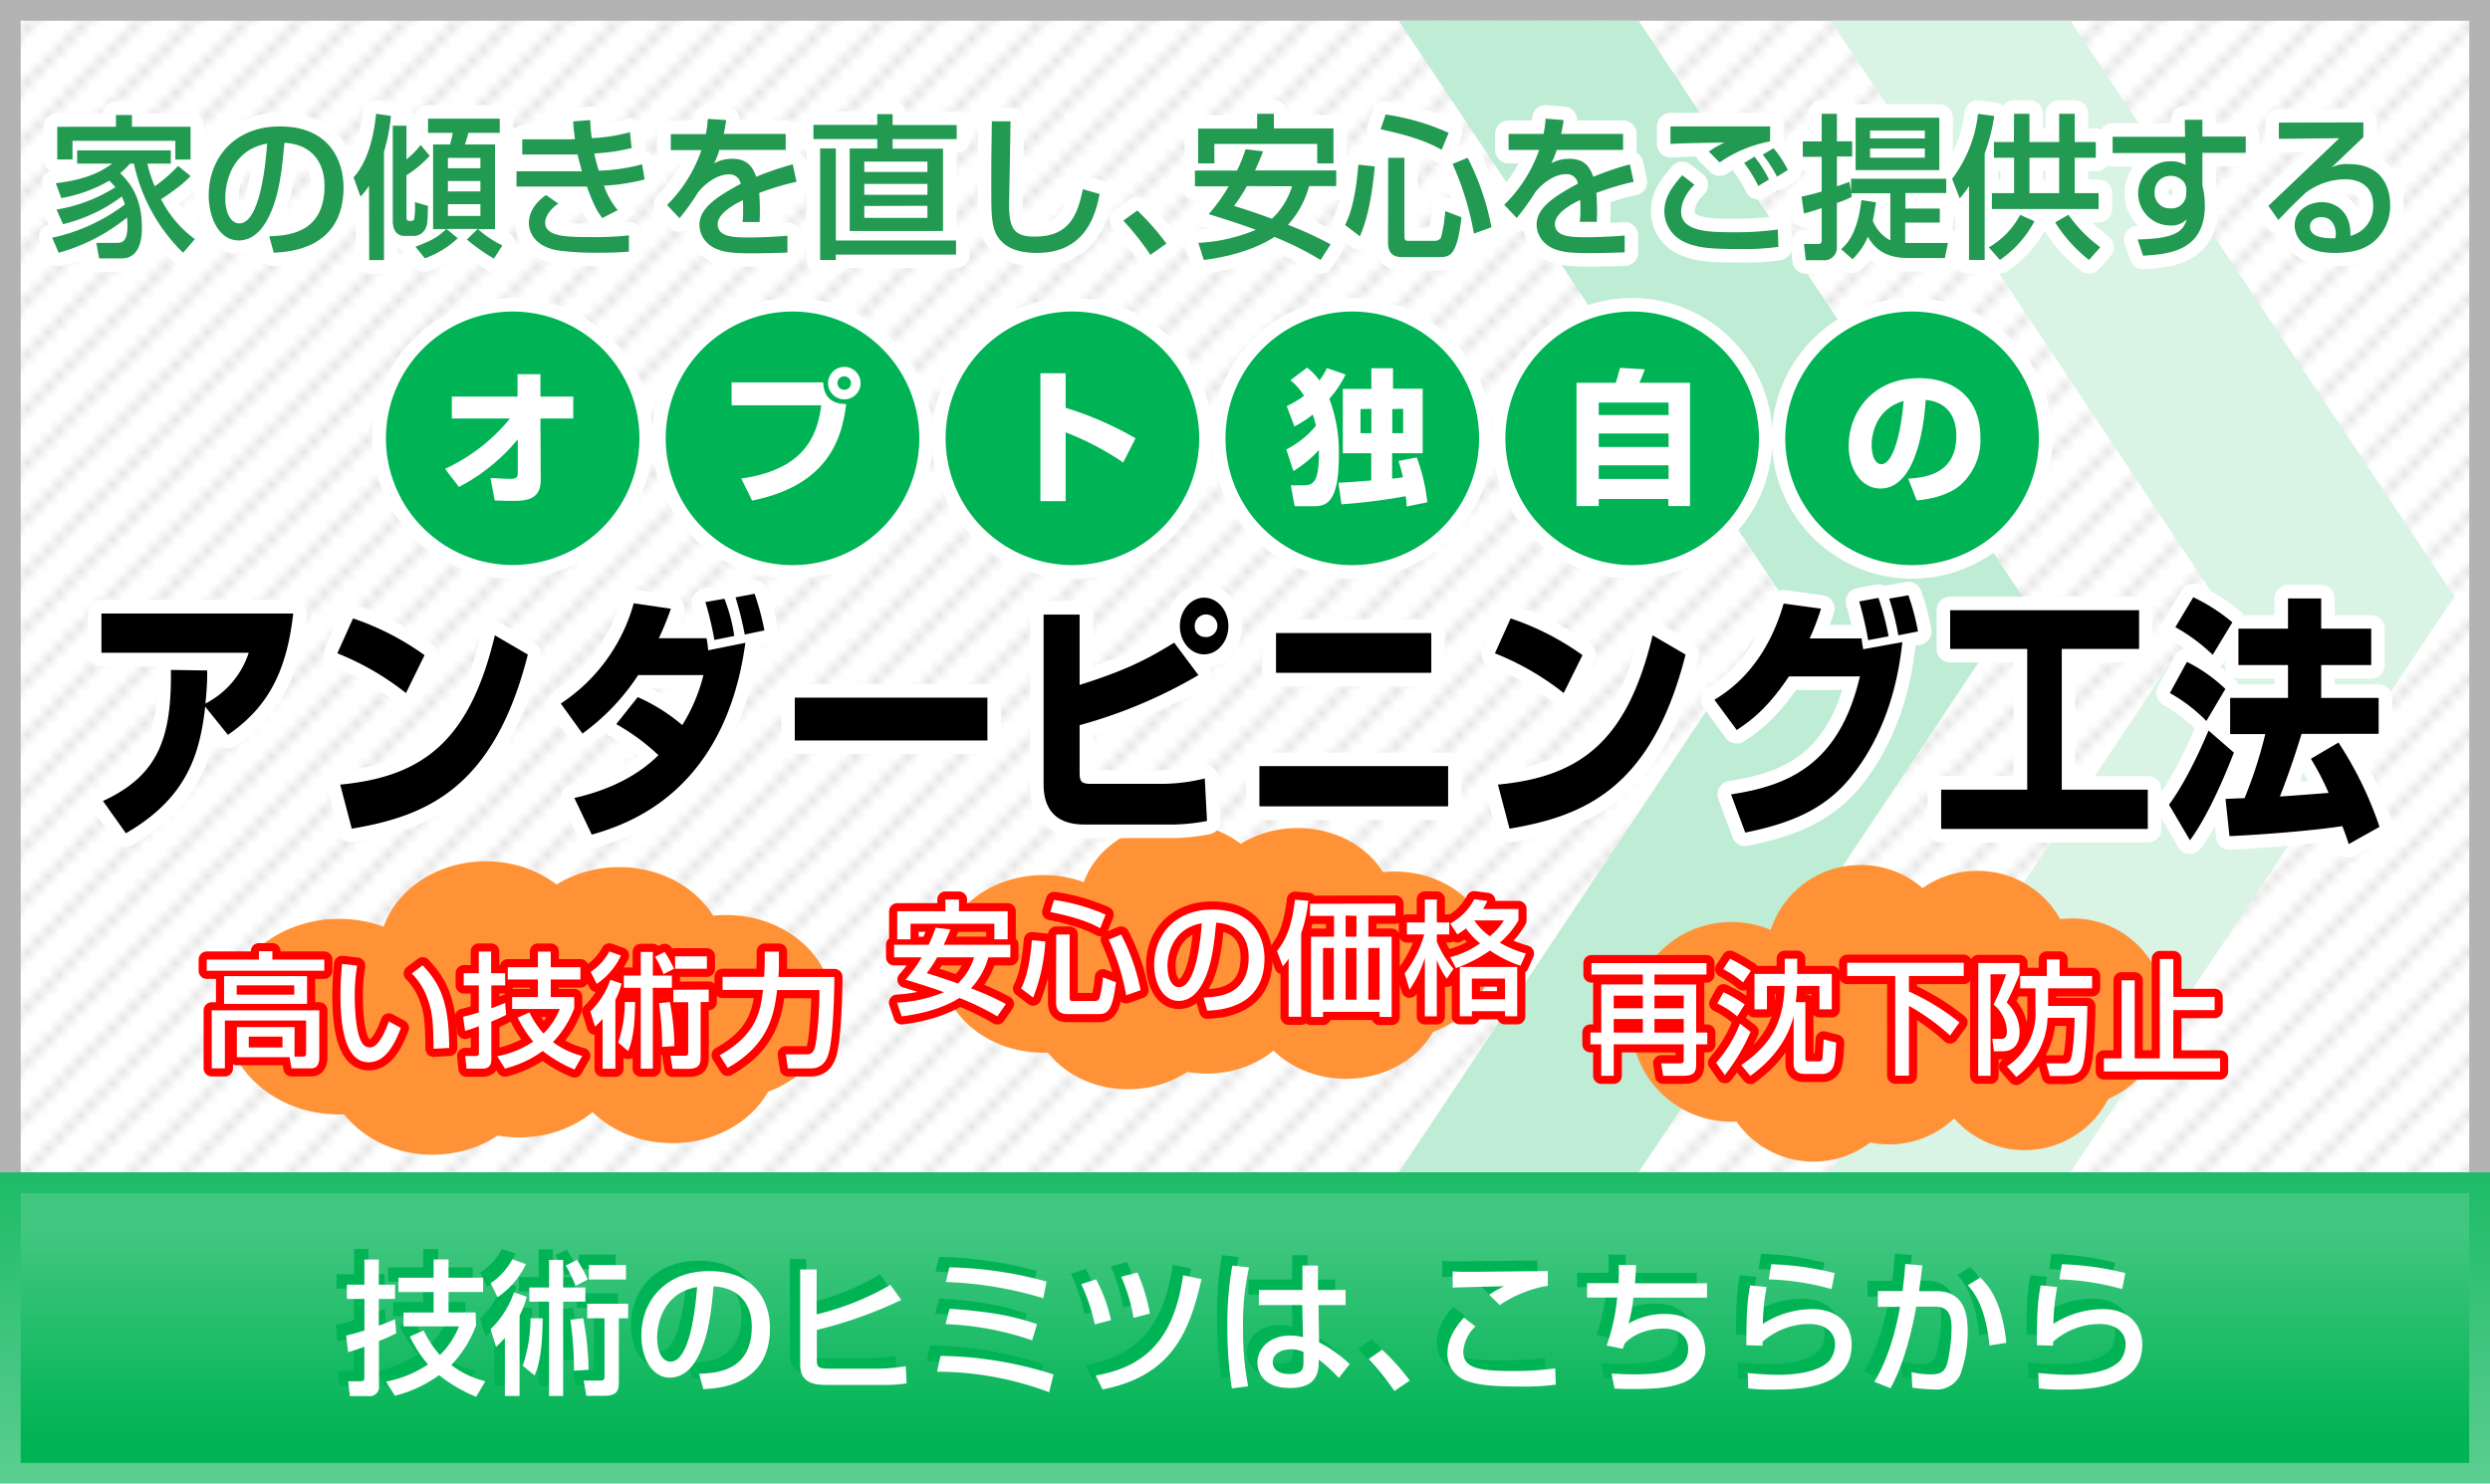 <svg id="レイヤー_1" data-name="レイヤー 1" xmlns="http://www.w3.org/2000/svg" xmlns:xlink="http://www.w3.org/1999/xlink" width="459.94" height="274.05" viewBox="0 0 459.94 274.05">
  <defs>
    <pattern id="新規パターンスウォッチ_1" data-name="新規パターンスウォッチ 1" width="5" height="5" patternTransform="translate(-358.54 -255.18) scale(1.96 2.01)" patternUnits="userSpaceOnUse" viewBox="0 0 5 5">
      <rect width="5" height="5" style="fill: none"/>
      <rect width="5" height="5" style="fill: #fff"/>
      <rect y="4" width="1" height="1"/>
      <rect x="1" y="3" width="1" height="1"/>
      <rect x="2" y="2" width="1" height="1"/>
      <rect x="3" y="1" width="1" height="1"/>
      <rect x="4" width="1" height="1"/>
    </pattern>
    <linearGradient id="linear-gradient" x1="229.97" y1="283.79" x2="229.97" y2="189.97" gradientUnits="userSpaceOnUse">
      <stop offset="0" stop-color="#66d198"/>
      <stop offset="1" stop-color="#00b354"/>
    </linearGradient>
    <linearGradient id="linear-gradient-2" x1="229.97" y1="228.18" x2="229.97" y2="265.97" gradientUnits="userSpaceOnUse">
      <stop offset="0" stop-color="#40c67f"/>
      <stop offset="1" stop-color="#00b354"/>
    </linearGradient>
  </defs>
  <rect width="459.94" height="220.39" style="fill: #b3b3b3"/>
  <rect x="3.83" y="3.83" width="452.27" height="212.72" style="fill: #fff"/>
  <rect x="3.83" y="3.83" width="452.27" height="212.72" style="opacity: 0.1;fill: url(#新規パターンスウォッチ_1)"/>
  <polygon points="373.59 110.19 302.68 216.55 258.37 216.55 329.27 110.19 258.37 3.83 302.68 3.83 373.59 110.19" style="fill: #bfecd4"/>
  <polygon points="453.36 110.19 382.45 216.55 338.13 216.55 409.04 110.19 338.13 3.83 382.45 3.83 453.36 110.19" style="fill: #d9f4e5"/>
  <g>
    <path d="M701.86,472.31a18.43,18.43,0,1,1-18.42-18A18.21,18.21,0,0,1,701.86,472.31Z" transform="translate(-363.69 -283.98)" style="fill: #ff9236;fill-rule: evenodd"/>
    <path d="M724.62,460.68a17.35,17.35,0,1,1-17.34-16.91A17.13,17.13,0,0,1,724.62,460.68Z" transform="translate(-363.69 -283.98)" style="fill: #ff9236;fill-rule: evenodd"/>
    <ellipse cx="365.26" cy="177.77" rx="17.34" ry="16.91" style="fill: #ff9236"/>
    <path d="M763.69,470.55a17.35,17.35,0,1,1-17.34-16.91A17.13,17.13,0,0,1,763.69,470.55Z" transform="translate(-363.69 -283.98)" style="fill: #ff9236;fill-rule: evenodd"/>
    <path d="M755,478.66a17.35,17.35,0,1,1-17.34-16.92A17.13,17.13,0,0,1,755,478.66Z" transform="translate(-363.69 -283.98)" style="fill: #ff9236;fill-rule: evenodd"/>
    <path d="M730,477.6a17.35,17.35,0,1,1-17.34-16.92A17.14,17.14,0,0,1,730,477.6Z" transform="translate(-363.69 -283.98)" style="fill: #ff9236;fill-rule: evenodd"/>
    <path d="M716,480.77a17.35,17.35,0,1,1-17.34-16.91A17.14,17.14,0,0,1,716,480.77Z" transform="translate(-363.69 -283.98)" style="fill: #ff9236;fill-rule: evenodd"/>
  </g>
  <g>
    <path d="M678.9,464h-9.61v1.84H677v8.88h2.05v2.16H677v3.77c0,1.93-1.08,2.05-2.64,2.05H670.9l-.36-2.3h3.56c.6,0,.6-.33.6-.58v-2.94H661.77v5.82h-2.3v-5.82h-2V474.7h2v-8.88h7.68V464h-9.49v-2.11H678.9Zm-17.13,3.89v2.34h5.38v-2.34Zm0,4.32v2.51h5.38v-2.51Zm7.52-4.32v2.34h5.41v-2.34Zm0,4.32v2.51h5.41v-2.51Z" transform="translate(-363.69 -283.98)" style="fill: #ff0200;stroke: #ff0200;stroke-linecap: round;stroke-linejoin: round;stroke-width: 3px"/>
    <path d="M687.05,474.58a36.18,36.18,0,0,1-4.76,8l-1.61-2.3a23.61,23.61,0,0,0,4.41-7.22Zm-5-7.31a23.09,23.09,0,0,1,3.91,2.25l-1.38,2.21a16.07,16.07,0,0,0-3.68-2.39Zm1.2-6.19a29.05,29.05,0,0,1,3.86,2.23l-1.45,2.14A19.7,19.7,0,0,0,682,463ZM695,471.64c-1.59,6.41-6.51,10-8,11.08l-1.67-2c5.61-3.84,7.79-8,8-14.62h-3.26v4.32h-2.3v-6.53h5.59v-2.81h2.3v2.81h6.39v6.53h-2.28V466.1h-4.14a24.76,24.76,0,0,1-.25,3h1.79v10.16c0,.42,0,.78.65.78h1.91c.46,0,.55-.32.62-.71,0-.11.2-3.15.2-3.35l2.3.59c-.13,2.63-.2,3.8-.64,4.69a2.09,2.09,0,0,1-1.79,1.09H697c-1.42,0-2-.76-2-1.84Z" transform="translate(-363.69 -283.98)" style="fill: #ff0200;stroke: #ff0200;stroke-linecap: round;stroke-linejoin: round;stroke-width: 3px"/>
    <path d="M704.89,461.82h21.53v2.44H716.3v2.87a43.23,43.23,0,0,1,9.33,5.71l-1.74,2.41a40.9,40.9,0,0,0-7.59-5.47v12.9h-2.53V464.26h-8.88Z" transform="translate(-363.69 -283.98)" style="fill: #ff0200;stroke: #ff0200;stroke-linecap: round;stroke-linejoin: round;stroke-width: 3px"/>
    <path d="M729.11,461.87h7.61v2.07c-.32.78-1.31,3.24-2.37,5.22a7.56,7.56,0,0,1,2.39,5.4c0,2.12-1,3.61-3.1,3.61H732l-.3-2.3h1.7c1,0,1-1.06,1-1.45a6.68,6.68,0,0,0-2.46-4.87,50.49,50.49,0,0,0,2.32-5.61h-2.89V482.7h-2.28ZM742,469.8h7.25c-.05,4.55-.3,9.22-.85,11-.6,1.91-2.14,1.93-3.25,1.93h-2.82l-.65-2.32h3.24a1.17,1.17,0,0,0,1.18-.6c.59-1.1.8-6.3.8-7.82h-5a14,14,0,0,1-5.77,10.92l-1.72-1.95a11.66,11.66,0,0,0,5.26-10.42v-4h-2.82v-2.28h4.92v-3.05h2.36v3.05h6v2.28H742Z" transform="translate(-363.69 -283.98)" style="fill: #ff0200;stroke: #ff0200;stroke-linecap: round;stroke-linejoin: round;stroke-width: 3px"/>
    <path d="M765.14,461.13v7h7.62v2.44h-7.62v8.92h8.63v2.41H752.31v-2.41h3.27V465.06H758v14.42h4.64V461.13Z" transform="translate(-363.69 -283.98)" style="fill: #ff0200;stroke: #ff0200;stroke-linecap: round;stroke-linejoin: round;stroke-width: 3px"/>
  </g>
  <g>
    <path d="M678.9,464h-9.61v1.84H677v8.88h2.05v2.16H677v3.77c0,1.93-1.08,2.05-2.64,2.05H670.9l-.36-2.3h3.56c.6,0,.6-.33.6-.58v-2.94H661.77v5.82h-2.3v-5.82h-2V474.7h2v-8.88h7.68V464h-9.49v-2.11H678.9Zm-17.13,3.89v2.34h5.38v-2.34Zm0,4.32v2.51h5.38v-2.51Zm7.52-4.32v2.34h5.41v-2.34Zm0,4.32v2.51h5.41v-2.51Z" transform="translate(-363.69 -283.98)" style="fill: #fff"/>
    <path d="M687.05,474.58a36.18,36.18,0,0,1-4.76,8l-1.61-2.3a23.61,23.61,0,0,0,4.41-7.22Zm-5-7.31a23.09,23.09,0,0,1,3.91,2.25l-1.38,2.21a16.07,16.07,0,0,0-3.68-2.39Zm1.2-6.19a29.05,29.05,0,0,1,3.86,2.23l-1.45,2.14A19.7,19.7,0,0,0,682,463ZM695,471.64c-1.59,6.41-6.51,10-8,11.08l-1.67-2c5.61-3.84,7.79-8,8-14.62h-3.26v4.32h-2.3v-6.53h5.59v-2.81h2.3v2.81h6.39v6.53h-2.28V466.1h-4.14a24.76,24.76,0,0,1-.25,3h1.79v10.16c0,.42,0,.78.65.78h1.91c.46,0,.55-.32.62-.71,0-.11.2-3.15.2-3.35l2.3.59c-.13,2.63-.2,3.8-.64,4.69a2.09,2.09,0,0,1-1.79,1.09H697c-1.42,0-2-.76-2-1.84Z" transform="translate(-363.69 -283.98)" style="fill: #fff"/>
    <path d="M704.89,461.82h21.53v2.44H716.3v2.87a43.23,43.23,0,0,1,9.33,5.71l-1.74,2.41a40.9,40.9,0,0,0-7.59-5.47v12.9h-2.53V464.26h-8.88Z" transform="translate(-363.69 -283.98)" style="fill: #fff"/>
    <path d="M729.11,461.87h7.61v2.07c-.32.78-1.31,3.24-2.37,5.22a7.56,7.56,0,0,1,2.39,5.4c0,2.12-1,3.61-3.1,3.61H732l-.3-2.3h1.7c1,0,1-1.06,1-1.45a6.68,6.68,0,0,0-2.46-4.87,50.49,50.49,0,0,0,2.32-5.61h-2.89V482.7h-2.28ZM742,469.8h7.25c-.05,4.55-.3,9.22-.85,11-.6,1.91-2.14,1.93-3.25,1.93h-2.82l-.65-2.32h3.24a1.17,1.17,0,0,0,1.18-.6c.59-1.1.8-6.3.8-7.82h-5a14,14,0,0,1-5.77,10.92l-1.72-1.95a11.66,11.66,0,0,0,5.26-10.42v-4h-2.82v-2.28h4.92v-3.05h2.36v3.05h6v2.28H742Z" transform="translate(-363.69 -283.98)" style="fill: #fff"/>
    <path d="M765.14,461.13v7h7.62v2.44h-7.62v8.92h8.63v2.41H752.31v-2.41h3.27V465.06H758v14.42h4.64V461.13Z" transform="translate(-363.69 -283.98)" style="fill: #fff"/>
  </g>
  <g>
    <ellipse cx="192.72" cy="178.05" rx="19.01" ry="16.41" style="fill: #ff9236"/>
    <ellipse cx="217.32" cy="167.43" rx="17.89" ry="15.44" style="fill: #ff9236"/>
    <path d="M621.26,452.37c0,8.53-8,15.45-17.89,15.45s-17.89-6.92-17.89-15.45,8-15.44,17.89-15.44S621.26,443.84,621.26,452.37Z" transform="translate(-363.69 -283.98)" style="fill: #ff9236;fill-rule: evenodd"/>
    <path d="M639.21,460.42c0,8.53-8,15.44-17.89,15.44s-17.89-6.91-17.89-15.44,8-15.45,17.89-15.45S639.21,451.89,639.21,460.42Z" transform="translate(-363.69 -283.98)" style="fill: #ff9236;fill-rule: evenodd"/>
    <path d="M630.2,467.82c0,8.53-8,15.44-17.88,15.44s-17.9-6.91-17.9-15.44,8-15.45,17.9-15.45S630.2,459.29,630.2,467.82Z" transform="translate(-363.69 -283.98)" style="fill: #ff9236;fill-rule: evenodd"/>
    <path d="M604.49,466.85c0,8.53-8,15.45-17.89,15.45s-17.89-6.92-17.89-15.45,8-15.44,17.89-15.44S604.49,458.32,604.49,466.85Z" transform="translate(-363.69 -283.98)" style="fill: #ff9236;fill-rule: evenodd"/>
    <ellipse cx="208.37" cy="185.77" rx="17.89" ry="15.44" style="fill: #ff9236"/>
  </g>
  <g>
    <path d="M539.24,455.67c-.23.6-.44,1.15-1.22,2.83h12.3v2.32h-4.07a13.73,13.73,0,0,1-3.2,5.72,54.09,54.09,0,0,1,6.44,2.9l-1.58,2.28a48.26,48.26,0,0,0-7-3.4c-.76.48-4.19,2.62-10.67,3.4l-.85-2.53a25.85,25.85,0,0,0,8.67-1.93c-1.38-.51-3.27-1.15-7.11-2.32a25.88,25.88,0,0,0,3-4.12h-5.1V458.5h6.37a26,26,0,0,0,1.29-3.15Zm-9.82-3.36h8.9v-2.16h2.5v2.16h9v5.18h-2.46v-2.88H531.88v2.88h-2.46Zm7.38,8.51a23.2,23.2,0,0,1-1.93,2.92c2,.62,3.88,1.24,5.75,1.91a11.07,11.07,0,0,0,3-4.83Z" transform="translate(-363.69 -283.98)" style="fill: #ff0200;stroke: #ff0200;stroke-linecap: round;stroke-linejoin: round;stroke-width: 3px"/>
    <path d="M556.78,457.9a33.41,33.41,0,0,1-2.25,10.35l-2.23-1.68c1.13-2.19,1.7-5.27,2-8.92Zm1.61-7.68a36.29,36.29,0,0,1,9.52,2.71l-1,2.51c-1.41-.76-3.52-1.84-9.23-3Zm.39,6.39h2.49v11.57c0,.71.25.71.6.71h4a1,1,0,0,0,.9-.46,21.41,21.41,0,0,0,.64-3.93l2.41.92c-.62,5.15-1.49,5.88-3.15,5.88h-5.77c-1.1,0-2.14-.34-2.14-2.18Zm12,0a38,38,0,0,1,3.59,10.28l-2.65.94a42.88,42.88,0,0,0-3.22-10.3Z" transform="translate(-363.69 -283.98)" style="fill: #ff0200;stroke: #ff0200;stroke-linecap: round;stroke-linejoin: round;stroke-width: 3px"/>
    <path d="M586,468.25c2.73-.12,8.34-.37,8.34-7.5,0-1.82-.62-6-6-6.35-.37,3.82-.76,7.94-2.51,11.22-.39.72-1.75,3.25-4.42,3.25-3,0-4.53-3.45-4.53-6.67,0-5.54,3.91-10.21,10.74-10.21,7.64,0,9.64,5.24,9.64,9,0,9.13-8.17,9.57-10.56,9.69Zm-6.65-5.71c0,2.49,1,3.8,2.12,3.8,3.08,0,4-8.6,4.2-11.82C580.15,455.48,579.32,460.52,579.32,462.54Z" transform="translate(-363.69 -283.98)" style="fill: #ff0200;stroke: #ff0200;stroke-linecap: round;stroke-linejoin: round;stroke-width: 3px"/>
    <path d="M601.72,461.07a11.65,11.65,0,0,1-1.08,1.4l-1.06-2.8c1.38-1.82,2.67-4,3.31-9.5l2.46.21a26.36,26.36,0,0,1-1.31,6v15.41h-2.32Zm19.73-10.18v2.23h-5V457h4.3v14.83h-2.23v-.94H608.07v.94h-2.21V457h4.25v-3.84h-4.44v-2.23Zm-13.38,8.21v9.54h2V459.1Zm4.18-6V457h2v-3.84Zm0,6v9.54h2V459.1Zm4.19,0v9.54h2.07V459.1Z" transform="translate(-363.69 -283.98)" style="fill: #ff0200;stroke: #ff0200;stroke-linecap: round;stroke-linejoin: round;stroke-width: 3px"/>
    <path d="M623.15,463.79a20.88,20.88,0,0,0,3.61-7.2h-3.19v-2.21h3.31v-4.25h2.21v4.25h2.3v2.21h-2.3v1.29a17.61,17.61,0,0,0,3.08,5.06l-1.24,1.84a15.83,15.83,0,0,1-1.84-3.45v10.39h-2.21V460.91a21.6,21.6,0,0,1-2.83,5.89Zm8.4-3a16.71,16.71,0,0,0,5.54-2.56,13.83,13.83,0,0,1-2.62-2.76,14.29,14.29,0,0,1-1.59,1.11l-1.31-2a10.71,10.71,0,0,0,4.44-4.5l2.41.32a12.35,12.35,0,0,1-.78,1.49h6.53V454a16.12,16.12,0,0,1-3.45,4.12,21.25,21.25,0,0,0,4.83,2l-1,2.25a23.09,23.09,0,0,1-5.64-2.81,25.89,25.89,0,0,1-6.28,3.25Zm12.39,1.81v9.11h-2.25v-.94h-6.12v.94h-2.23v-9.11Zm-8.37,2.14v3.82h6.12v-3.82Zm.48-10.74,0,.05a11.37,11.37,0,0,0,2.83,2.87,11.6,11.6,0,0,0,2.6-2.92Z" transform="translate(-363.69 -283.98)" style="fill: #ff0200;stroke: #ff0200;stroke-linecap: round;stroke-linejoin: round;stroke-width: 3px"/>
  </g>
  <g>
    <path d="M539.24,455.67c-.23.6-.44,1.15-1.22,2.83h12.3v2.32h-4.07a13.73,13.73,0,0,1-3.2,5.72,54.09,54.09,0,0,1,6.44,2.9l-1.58,2.28a48.26,48.26,0,0,0-7-3.4c-.76.48-4.19,2.62-10.67,3.4l-.85-2.53a25.85,25.85,0,0,0,8.67-1.93c-1.38-.51-3.27-1.15-7.11-2.32a25.88,25.88,0,0,0,3-4.12h-5.1V458.5h6.37a26,26,0,0,0,1.29-3.15Zm-9.82-3.36h8.9v-2.16h2.5v2.16h9v5.18h-2.46v-2.88H531.88v2.88h-2.46Zm7.38,8.51a23.2,23.2,0,0,1-1.93,2.92c2,.62,3.88,1.24,5.75,1.91a11.07,11.07,0,0,0,3-4.83Z" transform="translate(-363.69 -283.98)" style="fill: #fff"/>
    <path d="M556.78,457.9a33.41,33.41,0,0,1-2.25,10.35l-2.23-1.68c1.13-2.19,1.7-5.27,2-8.92Zm1.61-7.68a36.29,36.29,0,0,1,9.52,2.71l-1,2.51c-1.41-.76-3.52-1.84-9.23-3Zm.39,6.39h2.49v11.57c0,.71.25.71.6.71h4a1,1,0,0,0,.9-.46,21.41,21.41,0,0,0,.64-3.93l2.41.92c-.62,5.15-1.49,5.88-3.15,5.88h-5.77c-1.1,0-2.14-.34-2.14-2.18Zm12,0a38,38,0,0,1,3.59,10.28l-2.65.94a42.88,42.88,0,0,0-3.22-10.3Z" transform="translate(-363.69 -283.98)" style="fill: #fff"/>
    <path d="M586,468.25c2.73-.12,8.34-.37,8.34-7.5,0-1.82-.62-6-6-6.35-.37,3.82-.76,7.94-2.51,11.22-.39.72-1.75,3.25-4.42,3.25-3,0-4.53-3.45-4.53-6.67,0-5.54,3.91-10.21,10.74-10.21,7.64,0,9.64,5.24,9.64,9,0,9.13-8.17,9.57-10.56,9.69Zm-6.65-5.71c0,2.49,1,3.8,2.12,3.8,3.08,0,4-8.6,4.2-11.82C580.15,455.48,579.32,460.52,579.32,462.54Z" transform="translate(-363.69 -283.98)" style="fill: #fff"/>
    <path d="M601.72,461.07a11.65,11.65,0,0,1-1.08,1.4l-1.06-2.8c1.38-1.82,2.67-4,3.31-9.5l2.46.21a26.36,26.36,0,0,1-1.31,6v15.41h-2.32Zm19.73-10.18v2.23h-5V457h4.3v14.83h-2.23v-.94H608.07v.94h-2.21V457h4.25v-3.84h-4.44v-2.23Zm-13.38,8.21v9.54h2V459.1Zm4.18-6V457h2v-3.84Zm0,6v9.54h2V459.1Zm4.19,0v9.54h2.07V459.1Z" transform="translate(-363.69 -283.98)" style="fill: #fff"/>
    <path d="M623.15,463.79a20.88,20.88,0,0,0,3.61-7.2h-3.19v-2.21h3.31v-4.25h2.21v4.25h2.3v2.21h-2.3v1.29a17.61,17.61,0,0,0,3.08,5.06l-1.24,1.84a15.83,15.83,0,0,1-1.84-3.45v10.39h-2.21V460.91a21.6,21.6,0,0,1-2.83,5.89Zm8.4-3a16.71,16.71,0,0,0,5.54-2.56,13.83,13.83,0,0,1-2.62-2.76,14.29,14.29,0,0,1-1.59,1.11l-1.31-2a10.71,10.71,0,0,0,4.44-4.5l2.41.32a12.35,12.35,0,0,1-.78,1.49h6.53V454a16.12,16.12,0,0,1-3.45,4.12,21.25,21.25,0,0,0,4.83,2l-1,2.25a23.09,23.09,0,0,1-5.64-2.81,25.89,25.89,0,0,1-6.28,3.25Zm12.39,1.81v9.11h-2.25v-.94h-6.12v.94h-2.23v-9.11Zm-8.37,2.14v3.82h6.12v-3.82Zm.48-10.74,0,.05a11.37,11.37,0,0,0,2.83,2.87,11.6,11.6,0,0,0,2.6-2.92Z" transform="translate(-363.69 -283.98)" style="fill: #fff"/>
  </g>
  <g>
    <path d="M447.27,471.78c0,10-9.37,18.07-20.93,18.07s-20.93-8.1-20.93-18.07,9.37-18.07,20.93-18.07S447.27,461.8,447.27,471.78Z" transform="translate(-363.69 -283.98)" style="fill: #ff9236;fill-rule: evenodd"/>
    <path d="M473.12,460.08c0,9.4-8.82,17-19.7,17s-19.7-7.61-19.7-17,8.83-17,19.7-17S473.12,450.69,473.12,460.08Z" transform="translate(-363.69 -283.98)" style="fill: #ff9236;fill-rule: evenodd"/>
    <path d="M497.75,461.15c0,9.39-8.82,17-19.7,17s-19.7-7.61-19.7-17,8.82-17,19.7-17S497.75,451.75,497.75,461.15Z" transform="translate(-363.69 -283.98)" style="fill: #ff9236;fill-rule: evenodd"/>
    <ellipse cx="134.12" cy="186.03" rx="19.7" ry="17.01" style="fill: #ff9236"/>
    <path d="M507.59,478.15c0,9.4-8.81,17-19.69,17s-19.7-7.61-19.7-17,8.82-17,19.7-17S507.59,468.76,507.59,478.15Z" transform="translate(-363.69 -283.98)" style="fill: #ff9236;fill-rule: evenodd"/>
    <path d="M479.28,477.09c0,9.39-8.82,17-19.7,17s-19.7-7.62-19.7-17,8.82-17,19.7-17S479.28,467.7,479.28,477.09Z" transform="translate(-363.69 -283.98)" style="fill: #ff9236;fill-rule: evenodd"/>
    <path d="M463.27,480.28c0,9.39-8.82,17-19.7,17s-19.7-7.62-19.7-17,8.82-17,19.7-17S463.27,470.89,463.27,480.28Z" transform="translate(-363.69 -283.98)" style="fill: #ff9236;fill-rule: evenodd"/>
  </g>
  <g>
    <path d="M411.52,459.69H414v1.54h9.59v2.07H401.88v-2.07h9.64Zm6.57,19.47h1.57c.36,0,.57-.13.57-.59v-6.08h-15v8.83h-2.43V470.61h19.87v8.83c0,1.08-.49,1.88-1.41,1.88h-3.72l-.37-2.06h-9.73v-5.55h10.67Zm2.32-14.87v5.12H405.08v-5.12Zm-13,1.7v1.72h10.63V466Zm2.23,9.47v2h6.23v-2Z" transform="translate(-363.69 -283.98)" style="fill: #ff0200;stroke: #ff0200;stroke-linecap: round;stroke-linejoin: round;stroke-width: 3px"/>
    <path d="M429.66,462.35a32.92,32.92,0,0,0-.44,5.66c0,2.25.19,7.27,1.54,8.88a1.71,1.71,0,0,0,1.27.57c1.47,0,2.67-2.53,3.49-4.8l2.21,1.19c-1.56,4.28-3.49,6.35-5.93,6.35-4.35,0-5.22-6.56-5.22-12.35,0-2.58.21-4.74.3-5.82Zm14.12,15.36c-.07-4.32-.12-6.55-1.08-9.15a12.62,12.62,0,0,0-2.94-4.76l2-1.51c2.88,3.1,4.9,6.23,4.9,15.26Z" transform="translate(-363.69 -283.98)" style="fill: #ff0200;stroke: #ff0200;stroke-linecap: round;stroke-linejoin: round;stroke-width: 3px"/>
    <path d="M449.23,471.8c.65-.16,1.27-.29,2.9-.8v-5h-2.78v-2.25h2.78v-4h2.28v4H457V466h-2.55v4.23c1.63-.6,2-.76,2.55-1l.18,2.21a24.7,24.7,0,0,1-2.73,1.24v7c0,1.13-.51,1.7-1.68,1.7h-2.9l-.25-2.34h2a.47.47,0,0,0,.53-.49v-5c-1.63.6-2,.69-2.55.85Zm20.54-1.63a18.09,18.09,0,0,1-3.94,6.3,15,15,0,0,0,5.41,2.56l-1.43,2.5a23.78,23.78,0,0,1-5.86-3.42,20.35,20.35,0,0,1-7,3.26l-1.41-2.28a18,18,0,0,0,6.65-2.71,19.9,19.9,0,0,1-2.87-4.44l2.18-.94a16,16,0,0,0,2.58,3.89,13,13,0,0,0,3-4.53h-8.79v-2.21h4.76v-3.24h-5.56v-2.26h5.56v-2.89h2.37v2.89h5.48v2.26h-5.48v3.24h4.33Z" transform="translate(-363.69 -283.98)" style="fill: #ff0200;stroke: #ff0200;stroke-linecap: round;stroke-linejoin: round;stroke-width: 3px"/>
    <path d="M478.51,465.67a15.06,15.06,0,0,1-1.15,3v12.72H475v-9.2a15.9,15.9,0,0,1-1.4,1.43l-.87-2.81a14.71,14.71,0,0,0,3.7-5.84Zm-5.71-2.17a10.5,10.5,0,0,0,3.45-3.77l2.14.76a12.92,12.92,0,0,1-4.48,5.24Zm5.08,13.06a23.05,23.05,0,0,0,1.22-7.49H481c-.05,4.62-.46,7.24-1.29,9.06Zm4.17-16.74h2.23v4.37h3.52v2.26h-3.52v14.92h-2.23V466.45h-3.13v-2.26h3.13Zm4.41,0a21.9,21.9,0,0,1,1.73,3.11l-1.94,1a17,17,0,0,0-1.56-3.22ZM486,477.37a57.68,57.68,0,0,0-.57-8.07l2-.23a45,45,0,0,1,.83,8.14Zm8.6-10.6v2.3h-1.49V479c0,1.26,0,2.41-2.3,2.41h-2.88l-.41-2.41h2.35c.73,0,.94,0,.94-.69v-9.2h-2.74v-2.3Zm-.34-6.14v2.3h-5.87v-2.3Z" transform="translate(-363.69 -283.98)" style="fill: #ff0200;stroke: #ff0200;stroke-linecap: round;stroke-linejoin: round;stroke-width: 3px"/>
    <path d="M496.63,478.89c7-3.87,7.56-8.44,8-12.05h-7.47v-2.42h7.68c0-.25.11-1.88.11-3v-1.66h2.62v1.77c0,1.36,0,2.21-.11,2.92h10.35c-.07,7.73-.56,12.08-.95,13.66-.2.88-.76,3.22-3.38,3.22h-4.25l-.39-2.6h3.84c1.31,0,1.47-.82,1.77-2.5a72.32,72.32,0,0,0,.6-9.36h-7.82c-.53,4.46-1.54,10.12-9.13,14.37Z" transform="translate(-363.69 -283.98)" style="fill: #ff0200;stroke: #ff0200;stroke-linecap: round;stroke-linejoin: round;stroke-width: 3px"/>
  </g>
  <g>
    <path d="M411.52,459.69H414v1.54h9.59v2.07H401.88v-2.07h9.64Zm6.57,19.47h1.57c.36,0,.57-.13.57-.59v-6.08h-15v8.83h-2.43V470.61h19.87v8.83c0,1.08-.49,1.88-1.41,1.88h-3.72l-.37-2.06h-9.73v-5.55h10.67Zm2.32-14.87v5.12H405.08v-5.12Zm-13,1.7v1.72h10.63V466Zm2.23,9.47v2h6.23v-2Z" transform="translate(-363.69 -283.98)" style="fill: #fff"/>
    <path d="M429.66,462.35a32.92,32.92,0,0,0-.44,5.66c0,2.25.19,7.27,1.54,8.88a1.71,1.71,0,0,0,1.27.57c1.47,0,2.67-2.53,3.49-4.8l2.21,1.19c-1.56,4.28-3.49,6.35-5.93,6.35-4.35,0-5.22-6.56-5.22-12.35,0-2.58.21-4.74.3-5.82Zm14.12,15.36c-.07-4.32-.12-6.55-1.08-9.15a12.62,12.62,0,0,0-2.94-4.76l2-1.51c2.88,3.1,4.9,6.23,4.9,15.26Z" transform="translate(-363.69 -283.98)" style="fill: #fff"/>
    <path d="M449.23,471.8c.65-.16,1.27-.29,2.9-.8v-5h-2.78v-2.25h2.78v-4h2.28v4H457V466h-2.55v4.23c1.63-.6,2-.76,2.55-1l.18,2.21a24.7,24.7,0,0,1-2.73,1.24v7c0,1.13-.51,1.7-1.68,1.7h-2.9l-.25-2.34h2a.47.47,0,0,0,.53-.49v-5c-1.63.6-2,.69-2.55.85Zm20.54-1.63a18.09,18.09,0,0,1-3.94,6.3,15,15,0,0,0,5.41,2.56l-1.43,2.5a23.78,23.78,0,0,1-5.86-3.42,20.35,20.35,0,0,1-7,3.26l-1.41-2.28a18,18,0,0,0,6.65-2.71,19.9,19.9,0,0,1-2.87-4.44l2.18-.94a16,16,0,0,0,2.58,3.89,13,13,0,0,0,3-4.53h-8.79v-2.21h4.76v-3.24h-5.56v-2.26h5.56v-2.89h2.37v2.89h5.48v2.26h-5.48v3.24h4.33Z" transform="translate(-363.69 -283.98)" style="fill: #fff"/>
    <path d="M478.51,465.67a15.06,15.06,0,0,1-1.15,3v12.72H475v-9.2a15.9,15.9,0,0,1-1.4,1.43l-.87-2.81a14.71,14.71,0,0,0,3.7-5.84Zm-5.71-2.17a10.5,10.5,0,0,0,3.45-3.77l2.14.76a12.92,12.92,0,0,1-4.48,5.24Zm5.08,13.06a23.05,23.05,0,0,0,1.22-7.49H481c-.05,4.62-.46,7.24-1.29,9.06Zm4.17-16.74h2.23v4.37h3.52v2.26h-3.52v14.92h-2.23V466.45h-3.13v-2.26h3.13Zm4.41,0a21.9,21.9,0,0,1,1.73,3.11l-1.94,1a17,17,0,0,0-1.56-3.22ZM486,477.37a57.68,57.68,0,0,0-.57-8.07l2-.23a45,45,0,0,1,.83,8.14Zm8.6-10.6v2.3h-1.49V479c0,1.26,0,2.41-2.3,2.41h-2.88l-.41-2.41h2.35c.73,0,.94,0,.94-.69v-9.2h-2.74v-2.3Zm-.34-6.14v2.3h-5.87v-2.3Z" transform="translate(-363.69 -283.98)" style="fill: #fff"/>
    <path d="M496.63,478.89c7-3.87,7.56-8.44,8-12.05h-7.47v-2.42h7.68c0-.25.11-1.88.11-3v-1.66h2.62v1.77c0,1.36,0,2.21-.11,2.92h10.35c-.07,7.73-.56,12.08-.95,13.66-.2.88-.76,3.22-3.38,3.22h-4.25l-.39-2.6h3.84c1.31,0,1.47-.82,1.77-2.5a72.32,72.32,0,0,0,.6-9.36h-7.82c-.53,4.46-1.54,10.12-9.13,14.37Z" transform="translate(-363.69 -283.98)" style="fill: #fff"/>
  </g>
  <g>
    <path d="M481.8,364.94a23.41,23.41,0,1,1-23.41-23.41A23.41,23.41,0,0,1,481.8,364.94Z" transform="translate(-363.69 -283.98)" style="fill: #00b354;stroke: #fff;stroke-linecap: round;stroke-linejoin: round;stroke-width: 5px"/>
    <path d="M533.5,364.94a23.42,23.42,0,1,1-23.41-23.41A23.41,23.41,0,0,1,533.5,364.94Z" transform="translate(-363.69 -283.98)" style="fill: #00b354;stroke: #fff;stroke-linecap: round;stroke-linejoin: round;stroke-width: 5px"/>
    <path d="M585.2,364.94a23.42,23.42,0,1,1-23.41-23.41A23.42,23.42,0,0,1,585.2,364.94Z" transform="translate(-363.69 -283.98)" style="fill: #00b354;stroke: #fff;stroke-linecap: round;stroke-linejoin: round;stroke-width: 5px"/>
    <path d="M636.9,364.94a23.42,23.42,0,1,1-23.41-23.41A23.41,23.41,0,0,1,636.9,364.94Z" transform="translate(-363.69 -283.98)" style="fill: #00b354;stroke: #fff;stroke-linecap: round;stroke-linejoin: round;stroke-width: 5px"/>
    <path d="M688.6,364.94a23.42,23.42,0,1,1-23.42-23.41A23.42,23.42,0,0,1,688.6,364.94Z" transform="translate(-363.69 -283.98)" style="fill: #00b354;stroke: #fff;stroke-linecap: round;stroke-linejoin: round;stroke-width: 5px"/>
    <path d="M740.3,364.94a23.42,23.42,0,1,1-23.42-23.41A23.42,23.42,0,0,1,740.3,364.94Z" transform="translate(-363.69 -283.98)" style="fill: #00b354;stroke: #fff;stroke-linecap: round;stroke-linejoin: round;stroke-width: 5px"/>
    <g>
      <path d="M445.89,370.58a33.51,33.51,0,0,0,12-9.29H447.15v-4.05h12.13v-4.15h4.24v4.15h6.06v4.05h-6.06l.05,11.38c0,3.83-3.06,3.83-5.34,3.83-1.23,0-2.33-.05-3.16-.08l-.78-4.15c.8.05,3,.16,3.73.16s1.31-.08,1.31-1l0-6.3a34.82,34.82,0,0,1-10.87,8.8Z" transform="translate(-363.69 -283.98)" style="fill: #fff;stroke: #fff;stroke-linecap: round;stroke-linejoin: round;stroke-width: 5px"/>
      <path d="M515.75,354.61c.11,3.2,2.18,4,4.24,4-.78,6.39-3.3,15-17.38,17.84l-2-4.08c11.35-1.61,14-7.51,14.78-13.52H498.83v-4.24Zm6.9.14a3,3,0,1,1-3-3A3,3,0,0,1,522.65,354.75Zm-4.27,0a1.26,1.26,0,0,0,1.26,1.23,1.23,1.23,0,0,0,1.24-1.23,1.25,1.25,0,1,0-2.5,0Z" transform="translate(-363.69 -283.98)" style="fill: #fff;stroke: #fff;stroke-linecap: round;stroke-linejoin: round;stroke-width: 5px"/>
      <path d="M560.53,352.92v6.39a61.82,61.82,0,0,1,12.91,5.63l-2.28,4.48a52.46,52.46,0,0,0-10.63-5.58v12.72h-4.66V352.92Z" transform="translate(-363.69 -283.98)" style="fill: #fff;stroke: #fff;stroke-linecap: round;stroke-linejoin: round;stroke-width: 5px"/>
      <path d="M601.29,367a17.35,17.35,0,0,0,5.47-4.37,16.92,16.92,0,0,0-.59-2.07,20.15,20.15,0,0,1-3.38,2.2L601.37,359a17.89,17.89,0,0,0,3.19-1.91,10.37,10.37,0,0,0-2.52-2.87l3.09-2.33a11.24,11.24,0,0,1,2.28,2.36,11.26,11.26,0,0,0,1.37-2.28l3.46,1.18a18.75,18.75,0,0,1-3,4.48A28,28,0,0,1,611,368c0,9.17-2.44,9.49-4.83,9.49h-3.33l-.72-3.86h2.09c1.88,0,3.22-.16,3.09-6.52a21.07,21.07,0,0,1-4.7,3.89Zm22.21,10.54c0-.53,0-.94-.16-1.9a110.86,110.86,0,0,1-11.86,1.5l-.56-4c.83,0,4-.24,6.06-.4V367.7h-5.25V355.82H617V352h4v3.78h5.48V367.7h-5.64v4.7a19.15,19.15,0,0,0,2-.27c-.4-1.66-.57-2.2-.83-3l3.38-.65a34.08,34.08,0,0,1,1.95,8.29Zm-8.5-18V364h2v-4.5Zm5.87,0V364h2v-4.5Z" transform="translate(-363.69 -283.98)" style="fill: #fff;stroke: #fff;stroke-linecap: round;stroke-linejoin: round;stroke-width: 5px"/>
      <path d="M654.9,354.69h7.24c.32-1,.56-1.85.78-2.76l4.58.27a23.13,23.13,0,0,1-1,2.49h9.36v22.78h-4v-1.32H659v1.32H654.9Zm17,3.65H659v2.31h12.9Zm0,5.72H659v2.49h12.9ZM659,369.93v2.52h12.9v-2.52Z" transform="translate(-363.69 -283.98)" style="fill: #fff;stroke: #fff;stroke-linecap: round;stroke-linejoin: round;stroke-width: 5px"/>
      <path d="M716.17,372.4c2.9-.21,8.88-.7,8.88-7.91,0-4.48-2.6-6.39-5.66-6.63-.13,2.33-1.15,16.36-8.34,16.36-3.62,0-5.88-3.67-5.88-7.88,0-5.93,4.16-12.5,13-12.5,6.17,0,11.34,3.38,11.34,11a11.13,11.13,0,0,1-3.65,8.69c-2.63,2.31-6.7,2.74-8.12,2.9Zm-6.76-6.12c0,1,.3,3.44,1.83,3.44,2,0,3.56-5.26,4.07-11.67C709.41,359.77,709.41,365.61,709.41,366.28Z" transform="translate(-363.69 -283.98)" style="fill: #fff;stroke: #fff;stroke-linecap: round;stroke-linejoin: round;stroke-width: 5px"/>
    </g>
  </g>
  <g>
    <path d="M382.71,431.94c10.17-4.69,12.71-11.56,12.55-24.21l6.7.1c0,1.66,0,2.89-.33,6.11a16.12,16.12,0,0,0,8-9.38H382.43v-7.25h35.42c-1.29,11.7-5.36,17.77-12.06,22.41l-4.2-5.21c-1,9-3.51,16.95-14.64,23.39Z" transform="translate(-363.69 -283.98)" style="stroke: #fff;stroke-linecap: round;stroke-linejoin: round;stroke-width: 5px"/>
    <path d="M438.68,412A50.59,50.59,0,0,0,426,404.66l2.9-6.45A50.13,50.13,0,0,1,442.11,405Zm-12.15,16.91c15.7-1.47,24-8.48,28.57-27.57l6.09,3.55c-6.26,24.73-18.72,29.84-32.52,32.16Z" transform="translate(-363.69 -283.98)" style="stroke: #fff;stroke-linecap: round;stroke-linejoin: round;stroke-width: 5px"/>
    <path d="M481.49,412.75a33.53,33.53,0,0,1,8.23,5.17,32.36,32.36,0,0,0,3.91-9.24H481.57a41,41,0,0,1-10.29,10.8l-4-5.54a32.59,32.59,0,0,0,13.47-18.52l6.86,1a52.5,52.5,0,0,1-2.22,5.45h8.8c.16.71.28,1.85.32,2.23l6.86-1.38c-3.76,27.66-21.75,33.54-28.37,35.43l-3.22-6.77c7.62-1.71,12.58-4.93,15.53-7.91a39.86,39.86,0,0,0-7.79-5.73Zm14.16-10.56a62.56,62.56,0,0,0-1.66-7l3.51-.61a31,31,0,0,1,1.82,6.87Zm5.61-1a66.16,66.16,0,0,0-1.7-6.87l3.51-.66a47.75,47.75,0,0,1,1.82,6.77Z" transform="translate(-363.69 -283.98)" style="stroke: #fff;stroke-linecap: round;stroke-linejoin: round;stroke-width: 5px"/>
    <path d="M546.08,412.85v7.91H510.5v-7.91Z" transform="translate(-363.69 -283.98)" style="stroke: #fff;stroke-linecap: round;stroke-linejoin: round;stroke-width: 5px"/>
    <path d="M563.11,397.5v13c7.75-2.46,11.95-4.36,17.47-7.81l4.48,6a90.36,90.36,0,0,1-21.95,9.24v8.57c0,1.75.17,2.27,2.1,2.27h13.36a33.16,33.16,0,0,0,7.66-1l.41,7.86a35.62,35.62,0,0,1-7,.66H564.41c-2.1,0-7.95,0-7.95-7.43V397.5Zm27.48,2.13c0,2.85-2,5.22-4.48,5.22s-4.48-2.33-4.48-5.22,2.06-5.25,4.48-5.25S590.59,396.7,590.59,399.63Zm-6.21,0a1.89,1.89,0,0,0,1.73,2,2.09,2.09,0,1,0-1.73-2Z" transform="translate(-363.69 -283.98)" style="stroke: #fff;stroke-linecap: round;stroke-linejoin: round;stroke-width: 5px"/>
    <path d="M631.18,425.5v7.43H596.32V425.5Zm-3.11-24.59v7.35H599.39v-7.35Z" transform="translate(-363.69 -283.98)" style="stroke: #fff;stroke-linecap: round;stroke-linejoin: round;stroke-width: 5px"/>
    <path d="M652.53,412a50.24,50.24,0,0,0-12.71-7.34l2.91-6.45A50,50,0,0,1,656,405Zm-12.15,16.91c15.7-1.47,24-8.48,28.57-27.57l6.09,3.55c-6.25,24.73-18.72,29.84-32.52,32.16Z" transform="translate(-363.69 -283.98)" style="stroke: #fff;stroke-linecap: round;stroke-linejoin: round;stroke-width: 5px"/>
    <path d="M680.37,413.23c7.71-4.55,11.18-12.17,12.79-17.76l6.9.94a46.62,46.62,0,0,1-2.1,5.5h9.6c0,.33.25,1.75.29,2l7.22-1.32c-.93,9.28-4,18.19-9.56,25-4.64,5.73-10.73,8.43-19.45,10.18l-2.62-7.05c10.17-1.57,19.93-5.17,23.8-21.79H694.13c-4,6-7.14,8.24-9.64,9.9Zm28.4-11a71.09,71.09,0,0,0-1.65-7.15l3.55-.66a46.83,46.83,0,0,1,1.86,7.1Zm5.57-.9a49.34,49.34,0,0,0-1.69-6.77l3.55-.62a43,43,0,0,1,1.77,6.68Z" transform="translate(-363.69 -283.98)" style="stroke: #fff;stroke-linecap: round;stroke-linejoin: round;stroke-width: 5px"/>
    <path d="M723.91,396.7h34.9v7.15H744.53v26h15.89v7.25H722.25v-7.25h15.9v-26H723.91Z" transform="translate(-363.69 -283.98)" style="stroke: #fff;stroke-linecap: round;stroke-linejoin: round;stroke-width: 5px"/>
    <path d="M776.32,423c-1.93,5-4.92,11.85-8.11,16.2l-3.87-6.58c3.71-5,6.94-12.88,7.3-13.69Zm-8.67-16.76a29,29,0,0,1,7.1,5l-3.51,5.92A29.85,29.85,0,0,0,764.5,412Zm1.17-11.94a32.88,32.88,0,0,1,7.22,4.64l-3.63,6a32.85,32.85,0,0,0-6.9-5.11Zm20,25.25c-1.21,3.93-2.5,7.76-4,11.55.6,0,7.86-.56,9-.66a50.73,50.73,0,0,0-3.27-6.3l5.09-3a67.65,67.65,0,0,1,7.58,15.58l-5.69,3.18c-.32-1-.44-1.42-1.17-3.32-5.4.85-15.33,1.61-20.85,1.85l-.73-6.87c1-.05,3.15-.14,3.51-.14a82.13,82.13,0,0,0,3.83-11.84h-6.49V412.9h10.69v-6.07h-9.16v-6.72h9.16v-5.59h6.13v5.59h9.24v6.72h-9.24v6.07h10.61v6.63Z" transform="translate(-363.69 -283.98)" style="stroke: #fff;stroke-linecap: round;stroke-linejoin: round;stroke-width: 5px"/>
  </g>
  <g>
    <path d="M398.89,316.5a19.65,19.65,0,0,1-3.09,2.64c-.45.34-1.47,1.09-2.36,1.63a20.76,20.76,0,0,0,6.24,7.38l-2.17,2.52a32.48,32.48,0,0,1-9.08-16.47h-.73a12.07,12.07,0,0,1-1.8,1.75c1.83,1.89,4,4.42,4,10.16,0,1,0,5.6-3.71,5.6H382l-.53-2.87h3.68c.93,0,2.08,0,2.08-3.1,0-.72-.05-1.24-.08-1.58a34.66,34.66,0,0,1-12.63,6.51l-1.18-2.78a34.09,34.09,0,0,0,13.41-6.14,9.32,9.32,0,0,0-.56-1.47,29.82,29.82,0,0,1-10.85,5.11l-1.21-2.7A29,29,0,0,0,385,318.56a11.88,11.88,0,0,0-1.13-1.2,27,27,0,0,1-8.86,3.21L374,317.82c4.22-.49,7.65-1.53,10.41-3.62h-6.47v-2.44h17.3v2.44h-4.33a23.87,23.87,0,0,0,1.37,4.19,28.93,28.93,0,0,0,4.31-3.76Zm-13.78-9.1v-2.18h2.95v2.18h10.83v6.05h-2.81V310h-19v3.44h-2.81V307.4Z" transform="translate(-363.69 -283.98)" style="fill: #00b354;stroke: #fff;stroke-linecap: round;stroke-linejoin: round;stroke-width: 5px"/>
    <path d="M413.43,327.63c3.35-.14,10.21-.46,10.21-9.36,0-2.26-.76-7.49-7.4-7.92-.45,4.77-.92,9.91-3.06,14-.48.89-2.14,4.05-5.4,4.05-3.69,0-5.54-4.31-5.54-8.33,0-6.91,4.78-12.74,13.13-12.74,9.34,0,11.78,6.54,11.78,11.25,0,11.39-10,11.94-12.9,12.08Zm-8.13-7.12c0,3.1,1.18,4.74,2.59,4.74,3.77,0,4.87-10.73,5.15-14.75C406.32,311.7,405.3,318,405.3,320.51Z" transform="translate(-363.69 -283.98)" style="fill: #00b354;stroke: #fff;stroke-linecap: round;stroke-linejoin: round;stroke-width: 5px"/>
    <path d="M431.85,318.3a12.83,12.83,0,0,1-1.57,2L429,316.75c3.06-3.35,3.88-9,4.16-11.76l2.75.4a35.46,35.46,0,0,1-1.29,6.63v20h-2.73Zm6.92-11.1v6.22a15.46,15.46,0,0,0,2.62-2.66l1.68,2a20.51,20.51,0,0,1-4.3,3.59v7.72c0,.26,0,.72.48.72.65,0,.81,0,.93-.29a13.63,13.63,0,0,0,.14-3.18l2.42.69c-.06,2.89-.09,3.33-.37,4a2.4,2.4,0,0,1-2.28,1.55h-1.6c-2,0-2.25-1.78-2.25-2.76V307.2Zm1.66,22.36c3.43-1.3,4.13-1.87,5.68-3.25h-2.42V310.67h3.12a17.23,17.23,0,0,0,.51-2.15h-4.56V305.9H456v2.62h-5.79c-.2.77-.34,1.26-.65,2.15h5.57v15.64h-3.15a19.6,19.6,0,0,0,4.5,3l-1.55,2.44a34.77,34.77,0,0,1-5-3.53l2-1.95h-5.76l2.08,1.72a17.67,17.67,0,0,1-6.08,3.71Zm6-16.42v1.92h6v-1.92Zm0,4.27v1.93h6v-1.93Zm0,4.28v2.18h6v-2.18Z" transform="translate(-363.69 -283.98)" style="fill: #00b354;stroke: #fff;stroke-linecap: round;stroke-linejoin: round;stroke-width: 5px"/>
    <path d="M472.71,306.16a29.84,29.84,0,0,0,.29,3.33,31.18,31.18,0,0,0,7.05-1.09l.31,2.93a36.88,36.88,0,0,1-6.89,1,32.26,32.26,0,0,0,.82,3.18,34.72,34.72,0,0,0,8-1.18l.48,2.79a35.59,35.59,0,0,1-7.51,1.15,13.85,13.85,0,0,0,2.53,4.53l-2.84,1.46c-.76-1-1.55-2.15-2.84-5.82-1.13,0-2.08,0-3.24,0H459.1v-2.82h10l2.08,0c-.14-.49-.39-1.38-.82-3.1l-1.4,0h-8.8v-2.81h8.74c.09,0,.79,0,1-.06-.23-1.55-.28-2.38-.34-3.24Zm-5.9,15.42c-2.17,1.55-2.42,3-2.42,3.55,0,2.64,4.3,2.64,8.47,2.64a55.75,55.75,0,0,0,7-.31v3c-1,.09-2.51.2-5.26.2a54.16,54.16,0,0,1-7.93-.43c-5.23-.95-5.29-4.59-5.29-5,0-.58,0-3,3.18-5.23Z" transform="translate(-363.69 -283.98)" style="fill: #00b354;stroke: #fff;stroke-linecap: round;stroke-linejoin: round;stroke-width: 5px"/>
    <path d="M497.83,306.16c-.09.66-.17,1.21-.45,2.56h11.44v2.95H496.56a14.12,14.12,0,0,1-.95,2.47,6.9,6.9,0,0,1,3.26-.83c2.45,0,3.68,1,4.5,3.33a53,53,0,0,1,6.75-2.3l.7,3.22a51.1,51.1,0,0,0-6.89,2.06A43.83,43.83,0,0,1,504,325h-3.15a16.67,16.67,0,0,0,.11-2.15c0-.8,0-1.38-.06-1.89-1.26.63-4.64,2.32-4.64,4.44,0,2.44,3.18,2.44,5.88,2.44.37,0,3.21,0,7-.31v3.1c-2.11.08-4.47.14-6.58.14-3.07,0-6-.06-7.9-1.63a4.69,4.69,0,0,1-1.77-3.62c0-2.93,2.78-5,7.62-7.58a2.07,2.07,0,0,0-2.2-1.75c-2.5,0-5,2.3-5.85,3.59a40,40,0,0,1-3.26,4.5l-2.3-2.43a26.22,26.22,0,0,0,6.35-10.14h-5.65v-2.95h6.47a19.26,19.26,0,0,0,.36-2.82Z" transform="translate(-363.69 -283.98)" style="fill: #00b354;stroke: #fff;stroke-linecap: round;stroke-linejoin: round;stroke-width: 5px"/>
    <path d="M525.73,305.07h2.84v2h11.84v2.61H528.57v1.76h9.31v15.21H520.64V311.42h5.09v-1.76H513.94v-2.61h11.79Zm-7.65,23.34h22.21V331H518.08v1h-2.9v-20.6h2.9Zm5.26-14.58v1.92H535v-1.92Zm0,4.13v2H535v-2Zm0,4.07v2.19H535V322Z" transform="translate(-363.69 -283.98)" style="fill: #00b354;stroke: #fff;stroke-linecap: round;stroke-linejoin: round;stroke-width: 5px"/>
    <path d="M550.34,306.39c0,2.44-.26,14.7-.26,15.44,0,4.45,1,5.86,4.73,5.86,6.35,0,7.87-3.85,8.91-8.75l3.09.88c-.67,3.25-2.24,10.88-11.58,10.88-4.22,0-6.22-1.4-7.26-3-1.18-1.84-1.18-4.31-1.18-9.39,0-2.55,0-6.37.11-11.93Z" transform="translate(-363.69 -283.98)" style="fill: #00b354;stroke: #fff;stroke-linecap: round;stroke-linejoin: round;stroke-width: 5px"/>
    <path d="M576.18,331.05a51,51,0,0,0-5-6.32l2.59-1.86a45.36,45.36,0,0,1,5.37,6.11Z" transform="translate(-363.69 -283.98)" style="fill: #00b354;stroke: #fff;stroke-linecap: round;stroke-linejoin: round;stroke-width: 5px"/>
    <path d="M597,311.93c-.28.75-.53,1.44-1.49,3.53h15v2.9h-5a17.5,17.5,0,0,1-3.91,7.15,64.57,64.57,0,0,1,7.87,3.61L607.62,332a57,57,0,0,0-8.52-4.25c-.93.6-5.12,3.27-13.05,4.25l-1-3.16a31.15,31.15,0,0,0,10.6-2.41c-1.68-.63-4-1.44-8.69-2.9a32.68,32.68,0,0,0,3.69-5.14h-6.24v-2.9h7.78a30.85,30.85,0,0,0,1.58-3.93Zm-12-4.19H595.9V305H599v2.7h11v6.46h-3v-3.59H588v3.59h-3Zm9,10.62a28.27,28.27,0,0,1-2.36,3.65c2.44.77,4.75,1.55,7,2.38a13.83,13.83,0,0,0,3.71-6Z" transform="translate(-363.69 -283.98)" style="fill: #00b354;stroke: #fff;stroke-linecap: round;stroke-linejoin: round;stroke-width: 5px"/>
    <path d="M617.63,314.72c-.47,5.22-1.29,9.61-2.75,12.91l-2.73-2.09c1.38-2.73,2.08-6.58,2.45-11.14Zm2-9.59a43.29,43.29,0,0,1,11.65,3.39l-1.3,3.13c-1.71-.95-4.3-2.3-11.27-3.79Zm.48,8h3v14.44c0,.89.31.89.73.89h4.92a1.27,1.27,0,0,0,1.1-.58,27.19,27.19,0,0,0,.79-4.91l3,1.15c-.76,6.43-1.83,7.35-3.85,7.35H622.7c-1.35,0-2.62-.43-2.62-2.73Zm14.68,0a47.2,47.2,0,0,1,4.39,12.83l-3.24,1.17A54,54,0,0,0,632,314.26Z" transform="translate(-363.69 -283.98)" style="fill: #00b354;stroke: #fff;stroke-linecap: round;stroke-linejoin: round;stroke-width: 5px"/>
    <path d="M652.51,306.16c-.09.66-.17,1.21-.45,2.56H663.5v2.95H651.24a15,15,0,0,1-1,2.47,6.9,6.9,0,0,1,3.26-.83c2.44,0,3.68,1,4.5,3.33a53,53,0,0,1,6.75-2.3l.7,3.22a51.1,51.1,0,0,0-6.89,2.06,42.28,42.28,0,0,1,.08,5.34h-3.15a14.89,14.89,0,0,0,.12-2.15c0-.8,0-1.38-.06-1.89-1.27.63-4.64,2.32-4.64,4.44,0,2.44,3.18,2.44,5.88,2.44.36,0,3.2,0,7-.31v3.1c-2.11.08-4.47.14-6.58.14-3.07,0-6-.06-7.91-1.63a4.72,4.72,0,0,1-1.77-3.62c0-2.93,2.79-5,7.62-7.58a2.06,2.06,0,0,0-2.19-1.75c-2.5,0-5,2.3-5.85,3.59a40,40,0,0,1-3.26,4.5l-2.31-2.43A26.24,26.24,0,0,0,648,311.67h-5.65v-2.95h6.46a19.53,19.53,0,0,0,.37-2.82Z" transform="translate(-363.69 -283.98)" style="fill: #00b354;stroke: #fff;stroke-linecap: round;stroke-linejoin: round;stroke-width: 5px"/>
    <path d="M676.69,318.1c-2.36,2.33-2.47,4.42-2.47,5,0,3.73,5.4,3.78,9.62,3.78a56.81,56.81,0,0,0,8.24-.51l.11,3.21a47.26,47.26,0,0,1-7.31.4c-5.54,0-7.93-.25-10.32-1.43a6.27,6.27,0,0,1-3.44-5.4c0-2.64,1.24-4.45,3.3-6.8Zm13.95-8a24.38,24.38,0,0,0-9.31,3.88l-2-2a17.63,17.63,0,0,1,2.92-1.67c-5.79.09-8.21.15-10,.26v-3.24c.85,0,4.33,0,5.74,0l12.68,0Zm-2.16,8.24a25.22,25.22,0,0,0-2.62-4.25l1.91-1.17a23.66,23.66,0,0,1,2.68,4.21Zm3.46-1.72a25.45,25.45,0,0,0-2.65-4.08l2-1.17a19.69,19.69,0,0,1,2.64,4Z" transform="translate(-363.69 -283.98)" style="fill: #00b354;stroke: #fff;stroke-linecap: round;stroke-linejoin: round;stroke-width: 5px"/>
    <path d="M710.21,321.35c-.14.94-.3,2.06-.59,3.38a7.05,7.05,0,0,0,3.24,3.65v-8.7h-7.23l.14.66a19.42,19.42,0,0,1-2.78,1.12v8.24a2.32,2.32,0,0,1-2.56,2.35h-3.18l-.34-3h2.68a.56.56,0,0,0,.59-.63v-6c-2,.66-2.25.72-3.27,1l-.45-3.12c.9-.21,2.17-.46,3.72-.95v-6.4h-3.49V310.1h3.49V305H703v5.08h2.81v2.81H703v5.51c1-.35,1.4-.49,2.3-.83l.31,1.83V317h17.58v2.64h-7.54v2.87H722v2.58h-6.39v3.77h7.9l-.58,2.78h-6.78c-2.81,0-5.71-.75-7.43-3.93a12.76,12.76,0,0,1-2.84,4.16L703.78,330c1-.88,3-2.75,3.74-9.06Zm11.7-15.62v9.67H706.45v-9.67Zm-12.79,2.36v1.46h10.12v-1.46Zm0,3.33v1.69h10.12v-1.69Z" transform="translate(-363.69 -283.98)" style="fill: #00b354;stroke: #fff;stroke-linecap: round;stroke-linejoin: round;stroke-width: 5px"/>
    <path d="M727.4,318.33a16.73,16.73,0,0,1-1.72,2.3l-1.4-3.62a24.4,24.4,0,0,0,4.78-12l3,.4a35.08,35.08,0,0,1-1.77,6.92V332H727.4Zm12.09,6.52a20.2,20.2,0,0,1-6.38,7.14l-2.06-2.32a15.14,15.14,0,0,0,5.8-6ZM735.72,305h2.84v5.22h5.49V305h2.87v5.22h3.9v2.9h-3.9v6.54h4.41v2.93H731.62v-2.93h4.1v-6.54H732v-2.9h3.68Zm2.84,8.12v6.54h5.49v-6.54Zm11,18.88a27.28,27.28,0,0,1-6.25-6.94l2.45-1.41a25.93,25.93,0,0,0,5.88,6Z" transform="translate(-363.69 -283.98)" style="fill: #00b354;stroke: #fff;stroke-linecap: round;stroke-linejoin: round;stroke-width: 5px"/>
    <path d="M767.25,306.1h3.26v3.11h8v3h-8v6.09a14.39,14.39,0,0,1,.45,3.64c0,8.35-6.52,9-11.42,9.27l-1-3c7-.14,8.44-1.52,9.08-3.73a3.91,3.91,0,0,1-3.09,1.15,5.93,5.93,0,1,1,.08-11.86,5.43,5.43,0,0,1,2.79.69l-.06-2.21H753.92v-3H767.3Zm.28,13.12a2.33,2.33,0,0,0-.56-1.75,3.11,3.11,0,0,0-2.28-1,2.87,2.87,0,0,0-3,3,2.77,2.77,0,0,0,2.9,3,2.68,2.68,0,0,0,2.92-2.75Z" transform="translate(-363.69 -283.98)" style="fill: #00b354;stroke: #fff;stroke-linecap: round;stroke-linejoin: round;stroke-width: 5px"/>
    <path d="M800.24,306.59v2.73c-1.32,1.23-3.41,3.27-4.73,4.51-.31.31-.59.57-1.15,1.06a6.55,6.55,0,0,1,3.18-.6c7.28,0,7.65,6,7.65,7.52a8.64,8.64,0,0,1-3.41,7.11c-1.43,1-3.23,1.78-6.86,1.78-7.37,0-7.37-4.68-7.37-5.08,0-2.81,2.68-4.3,5-4.3,2.73,0,5.48,1.95,5.29,6.23a5.55,5.55,0,0,0,4.21-5.6c0-4.13-3.2-4.85-5.17-4.85a12.27,12.27,0,0,0-7.34,2.52c-2.11,2-3.46,3.36-5,5L782.69,322c.67-.6,11.56-11,13.1-12.49l-11.16.12v-3Zm-5.09,20.5c0-.2-.09-3-2.67-3-1.33,0-2.11.78-2.11,1.75,0,2.16,3.17,2.16,4.67,2.16A4.09,4.09,0,0,0,795.15,327.09Z" transform="translate(-363.69 -283.98)" style="fill: #00b354;stroke: #fff;stroke-linecap: round;stroke-linejoin: round;stroke-width: 5px"/>
  </g>
  <g>
    <path d="M481.8,364.94a23.41,23.41,0,1,1-23.41-23.41A23.41,23.41,0,0,1,481.8,364.94Z" transform="translate(-363.69 -283.98)" style="fill: #00b354"/>
    <path d="M533.5,364.94a23.42,23.42,0,1,1-23.41-23.41A23.41,23.41,0,0,1,533.5,364.94Z" transform="translate(-363.69 -283.98)" style="fill: #00b354"/>
    <path d="M585.2,364.94a23.42,23.42,0,1,1-23.41-23.41A23.42,23.42,0,0,1,585.2,364.94Z" transform="translate(-363.69 -283.98)" style="fill: #00b354"/>
    <path d="M636.9,364.94a23.42,23.42,0,1,1-23.41-23.41A23.41,23.41,0,0,1,636.9,364.94Z" transform="translate(-363.69 -283.98)" style="fill: #00b354"/>
    <path d="M688.6,364.94a23.42,23.42,0,1,1-23.42-23.41A23.42,23.42,0,0,1,688.6,364.94Z" transform="translate(-363.69 -283.98)" style="fill: #00b354"/>
    <path d="M740.3,364.94a23.42,23.42,0,1,1-23.42-23.41A23.42,23.42,0,0,1,740.3,364.94Z" transform="translate(-363.69 -283.98)" style="fill: #00b354"/>
    <g>
      <path d="M445.89,370.58a33.51,33.51,0,0,0,12-9.29H447.15v-4.05h12.13v-4.15h4.24v4.15h6.06v4.05h-6.06l.05,11.38c0,3.83-3.06,3.83-5.34,3.83-1.23,0-2.33-.05-3.16-.08l-.78-4.15c.8.05,3,.16,3.73.16s1.31-.08,1.31-1l0-6.3a34.82,34.82,0,0,1-10.87,8.8Z" transform="translate(-363.69 -283.98)" style="fill: #fff"/>
      <path d="M515.75,354.61c.11,3.2,2.18,4,4.24,4-.78,6.39-3.3,15-17.38,17.84l-2-4.08c11.35-1.61,14-7.51,14.78-13.52H498.83v-4.24Zm6.9.14a3,3,0,1,1-3-3A3,3,0,0,1,522.65,354.75Zm-4.27,0a1.26,1.26,0,0,0,1.26,1.23,1.23,1.23,0,0,0,1.24-1.23,1.25,1.25,0,1,0-2.5,0Z" transform="translate(-363.69 -283.98)" style="fill: #fff"/>
      <path d="M560.53,352.92v6.39a61.82,61.82,0,0,1,12.91,5.63l-2.28,4.48a52.46,52.46,0,0,0-10.63-5.58v12.72h-4.66V352.92Z" transform="translate(-363.69 -283.98)" style="fill: #fff"/>
      <path d="M601.29,367a17.35,17.35,0,0,0,5.47-4.37,16.92,16.92,0,0,0-.59-2.07,20.15,20.15,0,0,1-3.38,2.2L601.37,359a17.89,17.89,0,0,0,3.19-1.91,10.37,10.37,0,0,0-2.52-2.87l3.09-2.33a11.24,11.24,0,0,1,2.28,2.36,11.26,11.26,0,0,0,1.37-2.28l3.46,1.18a18.75,18.75,0,0,1-3,4.48A28,28,0,0,1,611,368c0,9.17-2.44,9.49-4.83,9.49h-3.33l-.72-3.86h2.09c1.88,0,3.22-.16,3.09-6.52a21.07,21.07,0,0,1-4.7,3.89Zm22.21,10.54c0-.53,0-.94-.16-1.9a110.86,110.86,0,0,1-11.86,1.5l-.56-4c.83,0,4-.24,6.06-.4V367.7h-5.25V355.82H617V352h4v3.78h5.48V367.7h-5.64v4.7a19.15,19.15,0,0,0,2-.27c-.4-1.66-.57-2.2-.83-3l3.38-.65a34.08,34.08,0,0,1,1.95,8.29Zm-8.5-18V364h2v-4.5Zm5.87,0V364h2v-4.5Z" transform="translate(-363.69 -283.98)" style="fill: #fff"/>
      <path d="M654.9,354.69h7.24c.32-1,.56-1.85.78-2.76l4.58.27a23.13,23.13,0,0,1-1,2.49h9.36v22.78h-4v-1.32H659v1.32H654.9Zm17,3.65H659v2.31h12.9Zm0,5.72H659v2.49h12.9ZM659,369.93v2.52h12.9v-2.52Z" transform="translate(-363.69 -283.98)" style="fill: #fff"/>
      <path d="M716.17,372.4c2.9-.21,8.88-.7,8.88-7.91,0-4.48-2.6-6.39-5.66-6.63-.13,2.33-1.15,16.36-8.34,16.36-3.62,0-5.88-3.67-5.88-7.88,0-5.93,4.16-12.5,13-12.5,6.17,0,11.34,3.38,11.34,11a11.13,11.13,0,0,1-3.65,8.69c-2.63,2.31-6.7,2.74-8.12,2.9Zm-6.76-6.12c0,1,.3,3.44,1.83,3.44,2,0,3.56-5.26,4.07-11.67C709.41,359.77,709.41,365.61,709.41,366.28Z" transform="translate(-363.69 -283.98)" style="fill: #fff"/>
    </g>
  </g>
  <g>
    <path d="M382.71,431.94c10.17-4.69,12.71-11.56,12.55-24.21l6.7.1c0,1.66,0,2.89-.33,6.11a16.12,16.12,0,0,0,8-9.38H382.43v-7.25h35.42c-1.29,11.7-5.36,17.77-12.06,22.41l-4.2-5.21c-1,9-3.51,16.95-14.64,23.39Z" transform="translate(-363.69 -283.98)"/>
    <path d="M438.68,412A50.59,50.59,0,0,0,426,404.66l2.9-6.45A50.13,50.13,0,0,1,442.11,405Zm-12.15,16.91c15.7-1.47,24-8.48,28.57-27.57l6.09,3.55c-6.26,24.73-18.72,29.84-32.52,32.16Z" transform="translate(-363.69 -283.98)"/>
    <path d="M481.49,412.75a33.53,33.53,0,0,1,8.23,5.17,32.36,32.36,0,0,0,3.91-9.24H481.57a41,41,0,0,1-10.29,10.8l-4-5.54a32.59,32.59,0,0,0,13.47-18.52l6.86,1a52.5,52.5,0,0,1-2.22,5.45h8.8c.16.71.28,1.85.32,2.23l6.86-1.38c-3.76,27.66-21.75,33.54-28.37,35.43l-3.22-6.77c7.62-1.71,12.58-4.93,15.53-7.91a39.86,39.86,0,0,0-7.79-5.73Zm14.16-10.56a62.56,62.56,0,0,0-1.66-7l3.51-.61a31,31,0,0,1,1.82,6.87Zm5.61-1a66.16,66.16,0,0,0-1.7-6.87l3.51-.66a47.75,47.75,0,0,1,1.82,6.77Z" transform="translate(-363.69 -283.98)"/>
    <path d="M546.08,412.85v7.91H510.5v-7.91Z" transform="translate(-363.69 -283.98)"/>
    <path d="M563.11,397.5v13c7.75-2.46,11.95-4.36,17.47-7.81l4.48,6a90.36,90.36,0,0,1-21.95,9.24v8.57c0,1.75.17,2.27,2.1,2.27h13.36a33.16,33.16,0,0,0,7.66-1l.41,7.86a35.62,35.62,0,0,1-7,.66H564.41c-2.1,0-7.95,0-7.95-7.43V397.5Zm27.48,2.13c0,2.85-2,5.22-4.48,5.22s-4.48-2.33-4.48-5.22,2.06-5.25,4.48-5.25S590.59,396.7,590.59,399.63Zm-6.21,0a1.89,1.89,0,0,0,1.73,2,2.09,2.09,0,1,0-1.73-2Z" transform="translate(-363.69 -283.98)"/>
    <path d="M631.18,425.5v7.43H596.32V425.5Zm-3.11-24.59v7.35H599.39v-7.35Z" transform="translate(-363.69 -283.98)"/>
    <path d="M652.53,412a50.24,50.24,0,0,0-12.71-7.34l2.91-6.45A50,50,0,0,1,656,405Zm-12.15,16.91c15.7-1.47,24-8.48,28.57-27.57l6.09,3.55c-6.25,24.73-18.72,29.84-32.52,32.16Z" transform="translate(-363.69 -283.98)"/>
    <path d="M680.37,413.23c7.71-4.55,11.18-12.17,12.79-17.76l6.9.94a46.62,46.62,0,0,1-2.1,5.5h9.6c0,.33.25,1.75.29,2l7.22-1.32c-.93,9.28-4,18.19-9.56,25-4.64,5.73-10.73,8.43-19.45,10.18l-2.62-7.05c10.17-1.57,19.93-5.17,23.8-21.79H694.13c-4,6-7.14,8.24-9.64,9.9Zm28.4-11a71.09,71.09,0,0,0-1.65-7.15l3.55-.66a46.83,46.83,0,0,1,1.86,7.1Zm5.57-.9a49.34,49.34,0,0,0-1.69-6.77l3.55-.62a43,43,0,0,1,1.77,6.68Z" transform="translate(-363.69 -283.98)"/>
    <path d="M723.91,396.7h34.9v7.15H744.53v26h15.89v7.25H722.25v-7.25h15.9v-26H723.91Z" transform="translate(-363.69 -283.98)"/>
    <path d="M776.32,423c-1.93,5-4.92,11.85-8.11,16.2l-3.87-6.58c3.71-5,6.94-12.88,7.3-13.69Zm-8.67-16.76a29,29,0,0,1,7.1,5l-3.51,5.92A29.85,29.85,0,0,0,764.5,412Zm1.17-11.94a32.88,32.88,0,0,1,7.22,4.64l-3.63,6a32.85,32.85,0,0,0-6.9-5.11Zm20,25.25c-1.21,3.93-2.5,7.76-4,11.55.6,0,7.86-.56,9-.66a50.73,50.73,0,0,0-3.27-6.3l5.09-3a67.65,67.65,0,0,1,7.58,15.58l-5.69,3.18c-.32-1-.44-1.42-1.17-3.32-5.4.85-15.33,1.61-20.85,1.85l-.73-6.87c1-.05,3.15-.14,3.51-.14a82.13,82.13,0,0,0,3.83-11.84h-6.49V412.9h10.69v-6.07h-9.16v-6.72h9.16v-5.59h6.13v5.59h9.24v6.72h-9.24v6.07h10.61v6.63Z" transform="translate(-363.69 -283.98)"/>
  </g>
  <g>
    <path d="M398.89,316.5a19.65,19.65,0,0,1-3.09,2.64c-.45.34-1.47,1.09-2.36,1.63a20.76,20.76,0,0,0,6.24,7.38l-2.17,2.52a32.48,32.48,0,0,1-9.08-16.47h-.73a12.07,12.07,0,0,1-1.8,1.75c1.83,1.89,4,4.42,4,10.16,0,1,0,5.6-3.71,5.6H382l-.53-2.87h3.68c.93,0,2.08,0,2.08-3.1,0-.72-.05-1.24-.08-1.58a34.66,34.66,0,0,1-12.63,6.51l-1.18-2.78a34.09,34.09,0,0,0,13.41-6.14,9.32,9.32,0,0,0-.56-1.47,29.82,29.82,0,0,1-10.85,5.11l-1.21-2.7A29,29,0,0,0,385,318.56a11.88,11.88,0,0,0-1.13-1.2,27,27,0,0,1-8.86,3.21L374,317.82c4.22-.49,7.65-1.53,10.41-3.62h-6.47v-2.44h17.3v2.44h-4.33a23.87,23.87,0,0,0,1.37,4.19,28.93,28.93,0,0,0,4.31-3.76Zm-13.78-9.1v-2.18h2.95v2.18h10.83v6.05h-2.81V310h-19v3.44h-2.81V307.4Z" transform="translate(-363.69 -283.98)" style="fill: #229a51"/>
    <path d="M413.43,327.63c3.35-.14,10.21-.46,10.21-9.36,0-2.26-.76-7.49-7.4-7.92-.45,4.77-.92,9.91-3.06,14-.48.89-2.14,4.05-5.4,4.05-3.69,0-5.54-4.31-5.54-8.33,0-6.91,4.78-12.74,13.13-12.74,9.34,0,11.78,6.54,11.78,11.25,0,11.39-10,11.94-12.9,12.08Zm-8.13-7.12c0,3.1,1.18,4.74,2.59,4.74,3.77,0,4.87-10.73,5.15-14.75C406.32,311.7,405.3,318,405.3,320.51Z" transform="translate(-363.69 -283.98)" style="fill: #229a51"/>
    <path d="M431.85,318.3a12.83,12.83,0,0,1-1.57,2L429,316.75c3.06-3.35,3.88-9,4.16-11.76l2.75.4a35.46,35.46,0,0,1-1.29,6.63v20h-2.73Zm6.92-11.1v6.22a15.46,15.46,0,0,0,2.62-2.66l1.68,2a20.51,20.51,0,0,1-4.3,3.59v7.72c0,.26,0,.72.48.72.65,0,.81,0,.93-.29a13.63,13.63,0,0,0,.14-3.18l2.42.69c-.06,2.89-.09,3.33-.37,4a2.4,2.4,0,0,1-2.28,1.55h-1.6c-2,0-2.25-1.78-2.25-2.76V307.2Zm1.66,22.36c3.43-1.3,4.13-1.87,5.68-3.25h-2.42V310.67h3.12a17.23,17.23,0,0,0,.51-2.15h-4.56V305.9H456v2.62h-5.79c-.2.77-.34,1.26-.65,2.15h5.57v15.64h-3.15a19.6,19.6,0,0,0,4.5,3l-1.55,2.44a34.77,34.77,0,0,1-5-3.53l2-1.95h-5.76l2.08,1.72a17.67,17.67,0,0,1-6.08,3.71Zm6-16.42v1.92h6v-1.92Zm0,4.27v1.93h6v-1.93Zm0,4.28v2.18h6v-2.18Z" transform="translate(-363.69 -283.98)" style="fill: #229a51"/>
    <path d="M472.71,306.16a29.84,29.84,0,0,0,.29,3.33,31.18,31.18,0,0,0,7.05-1.09l.31,2.93a36.88,36.88,0,0,1-6.89,1,32.26,32.26,0,0,0,.82,3.18,34.72,34.72,0,0,0,8-1.18l.48,2.79a35.59,35.59,0,0,1-7.51,1.15,13.85,13.85,0,0,0,2.53,4.53l-2.84,1.46c-.76-1-1.55-2.15-2.84-5.82-1.13,0-2.08,0-3.24,0H459.1v-2.82h10l2.08,0c-.14-.49-.39-1.38-.82-3.1l-1.4,0h-8.8v-2.81h8.74c.09,0,.79,0,1-.06-.23-1.55-.28-2.38-.34-3.24Zm-5.9,15.42c-2.17,1.55-2.42,3-2.42,3.55,0,2.64,4.3,2.64,8.47,2.64a55.75,55.75,0,0,0,7-.31v3c-1,.09-2.51.2-5.26.2a54.16,54.16,0,0,1-7.93-.43c-5.23-.95-5.29-4.59-5.29-5,0-.58,0-3,3.18-5.23Z" transform="translate(-363.69 -283.98)" style="fill: #229a51"/>
    <path d="M497.83,306.16c-.09.66-.17,1.21-.45,2.56h11.44v2.95H496.56a14.12,14.12,0,0,1-.95,2.47,6.9,6.9,0,0,1,3.26-.83c2.45,0,3.68,1,4.5,3.33a53,53,0,0,1,6.75-2.3l.7,3.22a51.1,51.1,0,0,0-6.89,2.06A43.83,43.83,0,0,1,504,325h-3.15a16.67,16.67,0,0,0,.11-2.15c0-.8,0-1.38-.06-1.89-1.26.63-4.64,2.32-4.64,4.44,0,2.44,3.18,2.44,5.88,2.44.37,0,3.21,0,7-.31v3.1c-2.11.08-4.47.14-6.58.14-3.07,0-6-.06-7.9-1.63a4.69,4.69,0,0,1-1.77-3.62c0-2.93,2.78-5,7.62-7.58a2.07,2.07,0,0,0-2.2-1.75c-2.5,0-5,2.3-5.85,3.59a40,40,0,0,1-3.26,4.5l-2.3-2.43a26.22,26.22,0,0,0,6.35-10.14h-5.65v-2.95h6.47a19.26,19.26,0,0,0,.36-2.82Z" transform="translate(-363.69 -283.98)" style="fill: #229a51"/>
    <path d="M525.73,305.07h2.84v2h11.84v2.61H528.57v1.76h9.31v15.21H520.64V311.42h5.09v-1.76H513.94v-2.61h11.79Zm-7.65,23.34h22.21V331H518.08v1h-2.9v-20.6h2.9Zm5.26-14.58v1.92H535v-1.92Zm0,4.13v2H535v-2Zm0,4.07v2.19H535V322Z" transform="translate(-363.69 -283.98)" style="fill: #229a51"/>
    <path d="M550.34,306.39c0,2.44-.26,14.7-.26,15.44,0,4.45,1,5.86,4.73,5.86,6.35,0,7.87-3.85,8.91-8.75l3.09.88c-.67,3.25-2.24,10.88-11.58,10.88-4.22,0-6.22-1.4-7.26-3-1.18-1.84-1.18-4.31-1.18-9.39,0-2.55,0-6.37.11-11.93Z" transform="translate(-363.69 -283.98)" style="fill: #229a51"/>
    <path d="M576.18,331.05a51,51,0,0,0-5-6.32l2.59-1.86a45.36,45.36,0,0,1,5.37,6.11Z" transform="translate(-363.69 -283.98)" style="fill: #229a51"/>
    <path d="M597,311.93c-.28.75-.53,1.44-1.49,3.53h15v2.9h-5a17.5,17.5,0,0,1-3.91,7.15,64.57,64.57,0,0,1,7.87,3.61L607.62,332a57,57,0,0,0-8.52-4.25c-.93.6-5.12,3.27-13.05,4.25l-1-3.16a31.15,31.15,0,0,0,10.6-2.41c-1.68-.63-4-1.44-8.69-2.9a32.68,32.68,0,0,0,3.69-5.14h-6.24v-2.9h7.78a30.85,30.85,0,0,0,1.58-3.93Zm-12-4.19H595.9V305H599v2.7h11v6.46h-3v-3.59H588v3.59h-3Zm9,10.62a28.27,28.27,0,0,1-2.36,3.65c2.44.77,4.75,1.55,7,2.38a13.83,13.83,0,0,0,3.71-6Z" transform="translate(-363.69 -283.98)" style="fill: #229a51"/>
    <path d="M617.63,314.72c-.47,5.22-1.29,9.61-2.75,12.91l-2.73-2.09c1.38-2.73,2.08-6.58,2.45-11.14Zm2-9.59a43.29,43.29,0,0,1,11.65,3.39l-1.3,3.13c-1.71-.95-4.3-2.3-11.27-3.79Zm.48,8h3v14.44c0,.89.31.89.73.89h4.92a1.27,1.27,0,0,0,1.1-.58,27.19,27.19,0,0,0,.79-4.91l3,1.15c-.76,6.43-1.83,7.35-3.85,7.35H622.7c-1.35,0-2.62-.43-2.62-2.73Zm14.68,0a47.2,47.2,0,0,1,4.39,12.83l-3.24,1.17A54,54,0,0,0,632,314.26Z" transform="translate(-363.69 -283.98)" style="fill: #229a51"/>
    <path d="M652.51,306.16c-.09.66-.17,1.21-.45,2.56H663.5v2.95H651.24a15,15,0,0,1-1,2.47,6.9,6.9,0,0,1,3.26-.83c2.44,0,3.68,1,4.5,3.33a53,53,0,0,1,6.75-2.3l.7,3.22a51.1,51.1,0,0,0-6.89,2.06,42.28,42.28,0,0,1,.08,5.34h-3.15a14.89,14.89,0,0,0,.12-2.15c0-.8,0-1.38-.06-1.89-1.27.63-4.64,2.32-4.64,4.44,0,2.44,3.18,2.44,5.88,2.44.36,0,3.2,0,7-.31v3.1c-2.11.08-4.47.14-6.58.14-3.07,0-6-.06-7.91-1.63a4.72,4.72,0,0,1-1.77-3.62c0-2.93,2.79-5,7.62-7.58a2.06,2.06,0,0,0-2.19-1.75c-2.5,0-5,2.3-5.85,3.59a40,40,0,0,1-3.26,4.5l-2.31-2.43A26.24,26.24,0,0,0,648,311.67h-5.65v-2.95h6.46a19.53,19.53,0,0,0,.37-2.82Z" transform="translate(-363.69 -283.98)" style="fill: #229a51"/>
    <path d="M676.69,318.1c-2.36,2.33-2.47,4.42-2.47,5,0,3.73,5.4,3.78,9.62,3.78a56.81,56.81,0,0,0,8.24-.51l.11,3.21a47.26,47.26,0,0,1-7.31.4c-5.54,0-7.93-.25-10.32-1.43a6.27,6.27,0,0,1-3.44-5.4c0-2.64,1.24-4.45,3.3-6.8Zm13.95-8a24.38,24.38,0,0,0-9.31,3.88l-2-2a17.63,17.63,0,0,1,2.92-1.67c-5.79.09-8.21.15-10,.26v-3.24c.85,0,4.33,0,5.74,0l12.68,0Zm-2.16,8.24a25.22,25.22,0,0,0-2.62-4.25l1.91-1.17a23.66,23.66,0,0,1,2.68,4.21Zm3.46-1.72a25.45,25.45,0,0,0-2.65-4.08l2-1.17a19.69,19.69,0,0,1,2.64,4Z" transform="translate(-363.69 -283.98)" style="fill: #229a51"/>
    <path d="M710.21,321.35c-.14.94-.3,2.06-.59,3.38a7.05,7.05,0,0,0,3.24,3.65v-8.7h-7.23l.14.66a19.42,19.42,0,0,1-2.78,1.12v8.24a2.32,2.32,0,0,1-2.56,2.35h-3.18l-.34-3h2.68a.56.56,0,0,0,.59-.63v-6c-2,.66-2.25.72-3.27,1l-.45-3.12c.9-.21,2.17-.46,3.72-.95v-6.4h-3.49V310.1h3.49V305H703v5.08h2.81v2.81H703v5.51c1-.35,1.4-.49,2.3-.83l.31,1.83V317h17.58v2.64h-7.54v2.87H722v2.58h-6.39v3.77h7.9l-.58,2.78h-6.78c-2.81,0-5.71-.75-7.43-3.93a12.76,12.76,0,0,1-2.84,4.16L703.78,330c1-.88,3-2.75,3.74-9.06Zm11.7-15.62v9.67H706.45v-9.67Zm-12.79,2.36v1.46h10.12v-1.46Zm0,3.33v1.69h10.12v-1.69Z" transform="translate(-363.69 -283.98)" style="fill: #229a51"/>
    <path d="M727.4,318.33a16.73,16.73,0,0,1-1.72,2.3l-1.4-3.62a24.4,24.4,0,0,0,4.78-12l3,.4a35.08,35.08,0,0,1-1.77,6.92V332H727.4Zm12.09,6.52a20.2,20.2,0,0,1-6.38,7.14l-2.06-2.32a15.14,15.14,0,0,0,5.8-6ZM735.72,305h2.84v5.22h5.49V305h2.87v5.22h3.9v2.9h-3.9v6.54h4.41v2.93H731.62v-2.93h4.1v-6.54H732v-2.9h3.68Zm2.84,8.12v6.54h5.49v-6.54Zm11,18.88a27.28,27.28,0,0,1-6.25-6.94l2.45-1.41a25.93,25.93,0,0,0,5.88,6Z" transform="translate(-363.69 -283.98)" style="fill: #229a51"/>
    <path d="M767.25,306.1h3.26v3.11h8v3h-8v6.09a14.39,14.39,0,0,1,.45,3.64c0,8.35-6.52,9-11.42,9.27l-1-3c7-.14,8.44-1.52,9.08-3.73a3.91,3.91,0,0,1-3.09,1.15,5.93,5.93,0,1,1,.08-11.86,5.43,5.43,0,0,1,2.79.69l-.06-2.21H753.92v-3H767.3Zm.28,13.12a2.33,2.33,0,0,0-.56-1.75,3.11,3.11,0,0,0-2.28-1,2.87,2.87,0,0,0-3,3,2.77,2.77,0,0,0,2.9,3,2.68,2.68,0,0,0,2.92-2.75Z" transform="translate(-363.69 -283.98)" style="fill: #229a51"/>
    <path d="M800.24,306.59v2.73c-1.32,1.23-3.41,3.27-4.73,4.51-.31.31-.59.57-1.15,1.06a6.55,6.55,0,0,1,3.18-.6c7.28,0,7.65,6,7.65,7.52a8.64,8.64,0,0,1-3.41,7.11c-1.43,1-3.23,1.78-6.86,1.78-7.37,0-7.37-4.68-7.37-5.08,0-2.81,2.68-4.3,5-4.3,2.73,0,5.48,1.95,5.29,6.23a5.55,5.55,0,0,0,4.21-5.6c0-4.13-3.2-4.85-5.17-4.85a12.27,12.27,0,0,0-7.34,2.52c-2.11,2-3.46,3.36-5,5L782.69,322c.67-.6,11.56-11,13.1-12.49l-11.16.12v-3Zm-5.09,20.5c0-.2-.09-3-2.67-3-1.33,0-2.11.78-2.11,1.75,0,2.16,3.17,2.16,4.67,2.16A4.09,4.09,0,0,0,795.15,327.09Z" transform="translate(-363.69 -283.98)" style="fill: #229a51"/>
  </g>
  <rect y="216.55" width="459.94" height="57.49" style="fill: url(#linear-gradient)"/>
  <rect x="3.83" y="220.39" width="452.27" height="49.83" style="fill: url(#linear-gradient-2)"/>
  <g>
    <g>
      <path d="M425.71,528.77c.76-.19,1.48-.35,3.38-.94V522h-3.24v-2.63h3.24v-4.67h2.66v4.67h3V522h-3v4.93a31.83,31.83,0,0,0,3-1.18l.21,2.58a26.87,26.87,0,0,1-3.19,1.45v8.15c0,1.32-.59,2-2,2h-3.38l-.29-2.74h2.36a.54.54,0,0,0,.61-.56v-5.82c-1.9.69-2.33.8-3,1Zm24-1.91a21,21,0,0,1-4.59,7.35,17.3,17.3,0,0,0,6.31,3l-1.67,2.92a28,28,0,0,1-6.84-4,23.88,23.88,0,0,1-8.15,3.81l-1.64-2.66a21.16,21.16,0,0,0,7.75-3.16,23.51,23.51,0,0,1-3.35-5.18l2.55-1.1a18.44,18.44,0,0,0,3,4.53,15,15,0,0,0,3.52-5.28H436.31V524.5h5.55v-3.78h-6.49v-2.63h6.49v-3.38h2.77v3.38H451v2.63h-6.38v3.78h5Z" transform="translate(-363.69 -283.98)" style="fill: #00b354"/>
      <path d="M459.06,521.61a16.64,16.64,0,0,1-1.34,3.48v14.84H455V529.2a19.81,19.81,0,0,1-1.63,1.66l-1-3.27a17.34,17.34,0,0,0,4.32-6.82Zm-6.65-2.53a12.21,12.21,0,0,0,4-4.4l2.5.89a15.2,15.2,0,0,1-5.23,6.12Zm5.93,15.24a27.18,27.18,0,0,0,1.42-8.75H462c-.05,5.4-.53,8.46-1.5,10.57Zm4.85-19.53h2.61v5.1h4.1v2.63h-4.1v17.41h-2.61V522.52h-3.64v-2.63h3.64Zm5.15,0a25.19,25.19,0,0,1,2,3.62l-2.26,1.18a20.48,20.48,0,0,0-1.82-3.75Zm-.53,20.47a67.13,67.13,0,0,0-.67-9.42l2.36-.27a52.54,52.54,0,0,1,1,9.5Zm10-12.37v2.68H476.1v11.54c0,1.48,0,2.82-2.69,2.82h-3.35l-.48-2.82h2.73c.86,0,1.1,0,1.1-.81V525.57h-3.19v-2.68Zm-.4-7.16v2.68H470.6v-2.68Z" transform="translate(-363.69 -283.98)" style="fill: #00b354"/>
      <path d="M490.91,535.82c3.19-.13,9.74-.43,9.74-8.74,0-2.12-.73-7-7.06-7.41-.43,4.46-.88,9.26-2.92,13.09-.46.84-2,3.79-5.15,3.79-3.52,0-5.29-4-5.29-7.78,0-6.47,4.56-11.91,12.53-11.91,8.91,0,11.24,6.11,11.24,10.51,0,10.65-9.52,11.16-12.31,11.3Zm-7.75-6.65c0,2.9,1.12,4.43,2.46,4.43,3.6,0,4.64-10,4.91-13.79C484.12,520.93,483.16,526.81,483.16,529.17Z" transform="translate(-363.69 -283.98)" style="fill: #00b354"/>
      <path d="M512.61,516.56v8.29a50.67,50.67,0,0,0,13.63-5.44l2,2.79a79.34,79.34,0,0,1-15.59,5.52v5.5c0,1.4.3,1.66,2.34,1.66h8.77a32.53,32.53,0,0,0,5.31-.45l.16,3.16a23.83,23.83,0,0,1-3.62.3H514.49c-2.2,0-4.91-.3-4.91-3.68V516.56Z" transform="translate(-363.69 -283.98)" style="fill: #00b354"/>
      <path d="M555.57,539.23a59,59,0,0,0-20.71-3.78l.64-2.93A71,71,0,0,1,556.37,536Zm-3.14-9.58a55.58,55.58,0,0,0-16-3l.75-2.84c6.95.51,11.13,1.15,16.15,2.84Zm2.06-7.78a70.2,70.2,0,0,0-18-3l.64-2.71a72,72,0,0,1,18,2.6Z" transform="translate(-363.69 -283.98)" style="fill: #00b354"/>
      <path d="M564,526.7a34,34,0,0,0-2.49-7.43l2.73-.88a28.93,28.93,0,0,1,2.77,7.53Zm.16,9.44c9.12-1.55,14.49-6.68,16.15-18.51l3.41.7c-2.23,9.77-5.39,17.84-18.27,20.39Zm7-10.65a32.16,32.16,0,0,0-2.28-7.59l3-.78a33.21,33.21,0,0,1,2.31,7.6Z" transform="translate(-363.69 -283.98)" style="fill: #00b354"/>
      <path d="M592.49,516.19a47.19,47.19,0,0,0-1.1,11.21,55.24,55.24,0,0,0,.94,10.73l-3,.4a70.82,70.82,0,0,1-.83-11.37,59.7,59.7,0,0,1,.91-11.32Zm9.87,4.15v-4.5h2.87v4.5h5.09v2.79h-5l.11,6.9a24.42,24.42,0,0,1,5.63,4l-2,2.58a26.7,26.7,0,0,0-3.7-3.41c0,2.17-.16,5.26-5.34,5.26-5.77,0-6-4-6-4.7,0-2.6,2.31-5,6-5a9.94,9.94,0,0,1,2.41.29l-.13-5.93h-8v-2.79Zm.19,11.46a5.36,5.36,0,0,0-2.31-.48c-2.07,0-3.38,1-3.38,2.38,0,.43.19,2.18,3.11,2.18,2.52,0,2.58-1.1,2.58-2.26Z" transform="translate(-363.69 -283.98)" style="fill: #00b354"/>
      <path d="M619.34,539a47.53,47.53,0,0,0-4.75-5.9l2.47-1.74a42.84,42.84,0,0,1,5.13,5.71Z" transform="translate(-363.69 -283.98)" style="fill: #00b354"/>
      <path d="M634.31,527.05a7,7,0,0,0-2.25,4.61c0,3.17,2.92,3.63,9.28,3.63a56.57,56.57,0,0,0,7.7-.49l.11,3a43.91,43.91,0,0,1-6.66.35c-6.33,0-8.34-.51-10-1.1a5.27,5.27,0,0,1-3.4-5c0-3.09,1.93-5.37,3.05-6.63Zm13.36-7.51a22.45,22.45,0,0,0-8.88,3.57l-1.93-1.91a17,17,0,0,1,2.79-1.55c-1.13,0-8.66.18-9.55.24v-3c.86.06,1.18.08,2.74.08,2.09,0,12.5-.13,14.83-.13Z" transform="translate(-363.69 -283.98)" style="fill: #00b354"/>
      <path d="M664,515.76c0,.86-.05,1.79-.19,3.35H677.1v2.66H663.5a24.38,24.38,0,0,1-.91,4.77,13.27,13.27,0,0,1,6.79-1.77c5.79,0,7.4,4.11,7.4,6.76a6.48,6.48,0,0,1-4.56,6.12c-2.17.72-4.26,1-9.2,1-1.64,0-2.17-.06-3-.08l-.57-2.77c.92.06,2.34.14,3.92.14,5.69,0,10.25-.65,10.25-4.7,0-2.38-1.8-3.75-4.54-3.75-2.54,0-5.5.83-7.21,2.79l-.35.93-2.95-.61a36.32,36.32,0,0,0,1.93-8.85H655v-2.66h5.79a28.79,28.79,0,0,0,0-3.38Z" transform="translate(-363.69 -283.98)" style="fill: #00b354"/>
      <path d="M688.11,519.81a40.36,40.36,0,0,0-.7,6.81,16.87,16.87,0,0,1,9.17-2.74c4.86,0,7.25,3,7.25,6.55,0,8.05-9.42,8.32-14.76,8.32a31.19,31.19,0,0,1-4.34-.22l-.11-2.84c.94.08,3.41.32,5.69.32s7.24-.27,9.44-2.63a5,5,0,0,0,1-3c0-2.12-1.63-3.76-4.8-3.76a13,13,0,0,0-8.58,3.27,5.94,5.94,0,0,0,0,.73l-3-.08c0-6.31.19-8.32.7-11Zm12,.37a48.18,48.18,0,0,0-11.58-1.79l.45-2.79a53.76,53.76,0,0,1,11.72,1.63Z" transform="translate(-363.69 -283.98)" style="fill: #00b354"/>
      <path d="M716.84,515.81c-.11,1.15-.24,2.23-.59,4.75h3.25c5.39,0,5.74,4.83,5.74,7.48a23,23,0,0,1-1.4,8,4.81,4.81,0,0,1-4.77,2.68,34.3,34.3,0,0,1-4.05-.32l-.16-2.87a17.15,17.15,0,0,0,3.62.4c1.71,0,2.55-.45,3-2.09a29.68,29.68,0,0,0,.78-6.41c0-2.76-.78-4-3.17-4l-3.35,0c-1.72,9.47-4,13.6-4.75,15.08l-3-1.21c3-4.88,4.26-11.21,4.74-13.84l-4.1.05v-2.92h4.56c.27-2,.4-3.52.51-5Zm12.42,14.78c-.72-7.32-3-10-4-11.1L727.6,518c1.47,1.47,4,4.24,4.8,12.07Z" transform="translate(-363.69 -283.98)" style="fill: #00b354"/>
      <path d="M741.77,519.81a39.35,39.35,0,0,0-.7,6.81,16.87,16.87,0,0,1,9.17-2.74c4.86,0,7.24,3,7.24,6.55,0,8.05-9.41,8.32-14.75,8.32a31.19,31.19,0,0,1-4.34-.22l-.11-2.84c.94.08,3.41.32,5.68.32s7.25-.27,9.45-2.63a5,5,0,0,0,1-3c0-2.12-1.63-3.76-4.8-3.76a13,13,0,0,0-8.58,3.27,5.94,5.94,0,0,0,0,.73l-3-.08c0-6.31.19-8.32.7-11Zm12,.37a48.18,48.18,0,0,0-11.58-1.79l.45-2.79a53.91,53.91,0,0,1,11.72,1.63Z" transform="translate(-363.69 -283.98)" style="fill: #00b354"/>
    </g>
    <g>
      <path d="M427.63,530.68c.75-.18,1.48-.34,3.38-.93v-5.83h-3.24v-2.63H431v-4.66h2.66v4.66h3v2.63h-3v4.94c1.9-.7,2.33-.89,3-1.18l.22,2.58a31.15,31.15,0,0,1-3.19,1.44v8.16a1.72,1.72,0,0,1-2,2h-3.38l-.3-2.73h2.36a.55.55,0,0,0,.62-.57v-5.82a29.65,29.65,0,0,1-3,1Zm24-1.9a21.13,21.13,0,0,1-4.59,7.35,17.51,17.51,0,0,0,6.3,3L451.64,542a28,28,0,0,1-6.84-4,23.79,23.79,0,0,1-8.16,3.8L435,539.19a21.23,21.23,0,0,0,7.75-3.17,23,23,0,0,1-3.35-5.17l2.55-1.1a18.44,18.44,0,0,0,3,4.53,15,15,0,0,0,3.51-5.29H438.23v-2.57h5.55v-3.78h-6.49V520h6.49v-3.38h2.76V520h6.39v2.63h-6.39v3.78h5Z" transform="translate(-363.69 -283.98)" style="fill: #fff"/>
      <path d="M461,523.52a17.67,17.67,0,0,1-1.34,3.49v14.83h-2.71V531.11a20,20,0,0,1-1.64,1.67l-1-3.28a17.09,17.09,0,0,0,4.32-6.81ZM454.33,521a12.3,12.3,0,0,0,4-4.4l2.49.89a15.1,15.1,0,0,1-5.23,6.11Zm5.92,15.24a27,27,0,0,0,1.43-8.75h2.25c-.05,5.39-.54,8.45-1.5,10.57Zm4.86-19.53h2.6v5.09h4.11v2.63h-4.11v17.41h-2.6V524.43h-3.65V521.8h3.65Zm5.15,0a23.53,23.53,0,0,1,2,3.62L470,521.51a21.55,21.55,0,0,0-1.82-3.76Zm-.54,20.47a65.65,65.65,0,0,0-.67-9.42l2.36-.27a52.5,52.5,0,0,1,1,9.5Zm10-12.37v2.68H478V539c0,1.47,0,2.81-2.68,2.81H472l-.49-2.81h2.74c.86,0,1.1,0,1.1-.81V527.49h-3.19v-2.68Zm-.41-7.16v2.68h-6.84v-2.68Z" transform="translate(-363.69 -283.98)" style="fill: #fff"/>
      <path d="M492.83,537.74c3.19-.13,9.73-.43,9.73-8.75,0-2.11-.72-7-7.05-7.4-.43,4.45-.89,9.26-2.93,13.09-.45.83-2,3.78-5.15,3.78-3.51,0-5.28-4-5.28-7.78,0-6.46,4.56-11.91,12.53-11.91,8.9,0,11.24,6.12,11.24,10.52,0,10.65-9.53,11.16-12.32,11.29Zm-7.76-6.65c0,2.89,1.13,4.42,2.47,4.42,3.59,0,4.64-10,4.91-13.79C486,522.85,485.07,528.73,485.07,531.09Z" transform="translate(-363.69 -283.98)" style="fill: #fff"/>
      <path d="M514.53,518.48v8.29a50.52,50.52,0,0,0,13.63-5.45l2,2.79a78.74,78.74,0,0,1-15.59,5.53v5.5c0,1.39.3,1.66,2.33,1.66h8.78a31.56,31.56,0,0,0,5.31-.46l.16,3.17a23.47,23.47,0,0,1-3.62.29H516.41c-2.2,0-4.91-.29-4.91-3.67V518.48Z" transform="translate(-363.69 -283.98)" style="fill: #fff"/>
      <path d="M557.48,541.15a59.15,59.15,0,0,0-20.71-3.79l.65-2.92a71,71,0,0,1,20.87,3.43Zm-3.14-9.58a55.18,55.18,0,0,0-16-3l.75-2.84c7,.51,11.14,1.15,16.15,2.84Zm2.07-7.78a69.82,69.82,0,0,0-18-3l.64-2.71A72.53,72.53,0,0,1,557,520.71Z" transform="translate(-363.69 -283.98)" style="fill: #fff"/>
      <path d="M565.91,528.62a34.34,34.34,0,0,0-2.49-7.43l2.73-.89a28.93,28.93,0,0,1,2.76,7.54Zm.16,9.44c9.12-1.55,14.49-6.68,16.15-18.51l3.41.7c-2.23,9.76-5.4,17.84-18.27,20.39Zm7-10.65a31.12,31.12,0,0,0-2.28-7.59l3-.78a33.25,33.25,0,0,1,2.3,7.59Z" transform="translate(-363.69 -283.98)" style="fill: #fff"/>
      <path d="M594.4,518.1a47.8,47.8,0,0,0-1.1,11.22,55.24,55.24,0,0,0,.94,10.73l-3,.4a69.89,69.89,0,0,1-.83-11.38,59.7,59.7,0,0,1,.91-11.32Zm9.87,4.16v-4.51h2.87v4.51h5.1v2.79h-5l.11,6.9a24,24,0,0,1,5.64,4l-2,2.57a27.17,27.17,0,0,0-3.7-3.4c0,2.17-.17,5.25-5.34,5.25-5.77,0-6-4-6-4.69,0-2.6,2.31-5,6-5a9.73,9.73,0,0,1,2.42.3l-.14-5.93h-8v-2.79Zm.19,11.45a5.31,5.31,0,0,0-2.3-.48c-2.07,0-3.38,1-3.38,2.39,0,.43.18,2.17,3.11,2.17,2.52,0,2.57-1.1,2.57-2.25Z" transform="translate(-363.69 -283.98)" style="fill: #fff"/>
      <path d="M621.26,540.93a47.71,47.71,0,0,0-4.75-5.9l2.47-1.74A42.12,42.12,0,0,1,624.1,539Z" transform="translate(-363.69 -283.98)" style="fill: #fff"/>
      <path d="M636.23,529a7,7,0,0,0-2.25,4.61c0,3.17,2.92,3.62,9.28,3.62a56.66,56.66,0,0,0,7.7-.48l.1,3a43.71,43.71,0,0,1-6.65.35c-6.33,0-8.34-.51-9.95-1.1a5.27,5.27,0,0,1-3.41-5c0-3.08,1.93-5.36,3.06-6.62Zm13.36-7.51a22.37,22.37,0,0,0-8.88,3.56l-1.93-1.9a16.4,16.4,0,0,1,2.79-1.56c-1.13,0-8.67.19-9.55.24v-3c.86.05,1.18.08,2.73.08,2.1,0,12.5-.13,14.84-.13Z" transform="translate(-363.69 -283.98)" style="fill: #fff"/>
      <path d="M665.88,517.67c0,.86-.06,1.8-.19,3.36H679v2.65h-13.6a24.55,24.55,0,0,1-.91,4.78,13.26,13.26,0,0,1,6.78-1.77c5.8,0,7.41,4.1,7.41,6.76a6.46,6.46,0,0,1-4.56,6.11c-2.18.73-4.27,1-9.2,1-1.64,0-2.18-.05-3-.08l-.56-2.76c.91,0,2.33.13,3.92.13,5.68,0,10.24-.64,10.24-4.69,0-2.39-1.79-3.76-4.53-3.76-2.55,0-5.5.84-7.22,2.79l-.35.94-2.95-.61a36.8,36.8,0,0,0,1.94-8.86h-5.56V521h5.8a31.21,31.21,0,0,0,.05-3.38Z" transform="translate(-363.69 -283.98)" style="fill: #fff"/>
      <path d="M690,521.72a40.49,40.49,0,0,0-.69,6.82,16.87,16.87,0,0,1,9.17-2.74c4.86,0,7.24,3,7.24,6.55,0,8-9.41,8.31-14.75,8.31a32.18,32.18,0,0,1-4.35-.21l-.1-2.84c.93.08,3.4.32,5.68.32s7.24-.27,9.45-2.63a5.07,5.07,0,0,0,1-3c0-2.12-1.64-3.75-4.8-3.75a13,13,0,0,0-8.58,3.27,5.94,5.94,0,0,0,0,.73l-3-.08c0-6.31.19-8.32.7-11.06Zm12,.38a48.2,48.2,0,0,0-11.59-1.8l.46-2.79a54.11,54.11,0,0,1,11.72,1.64Z" transform="translate(-363.69 -283.98)" style="fill: #fff"/>
      <path d="M718.76,517.73c-.11,1.15-.24,2.23-.59,4.75h3.24c5.39,0,5.74,4.82,5.74,7.48a23.15,23.15,0,0,1-1.39,8,4.82,4.82,0,0,1-4.78,2.68,36.81,36.81,0,0,1-4.05-.32l-.16-2.87a17.23,17.23,0,0,0,3.62.4c1.72,0,2.55-.46,3-2.09a29.76,29.76,0,0,0,.78-6.41c0-2.77-.78-4.05-3.16-4l-3.36,0c-1.71,9.47-4,13.6-4.74,15.07l-3-1.2c3-4.89,4.27-11.22,4.75-13.84l-4.1,0v-2.92h4.56c.26-2,.4-3.52.51-5Zm12.42,14.78c-.73-7.32-3-10-4-11.11l2.3-1.44c1.48,1.47,4,4.23,4.81,12.07Z" transform="translate(-363.69 -283.98)" style="fill: #fff"/>
      <path d="M743.68,521.72a41.64,41.64,0,0,0-.7,6.82,16.87,16.87,0,0,1,9.18-2.74c4.85,0,7.24,3,7.24,6.55,0,8-9.41,8.31-14.75,8.31a32.18,32.18,0,0,1-4.35-.21l-.1-2.84c.93.08,3.4.32,5.68.32s7.24-.27,9.44-2.63a5,5,0,0,0,1-3c0-2.12-1.64-3.75-4.8-3.75a13,13,0,0,0-8.59,3.27c0,.3,0,.43,0,.73l-3-.08c0-6.31.19-8.32.7-11.06Zm12,.38a48.28,48.28,0,0,0-11.59-1.8l.46-2.79a54.11,54.11,0,0,1,11.72,1.64Z" transform="translate(-363.69 -283.98)" style="fill: #fff"/>
    </g>
  </g>
</svg>
